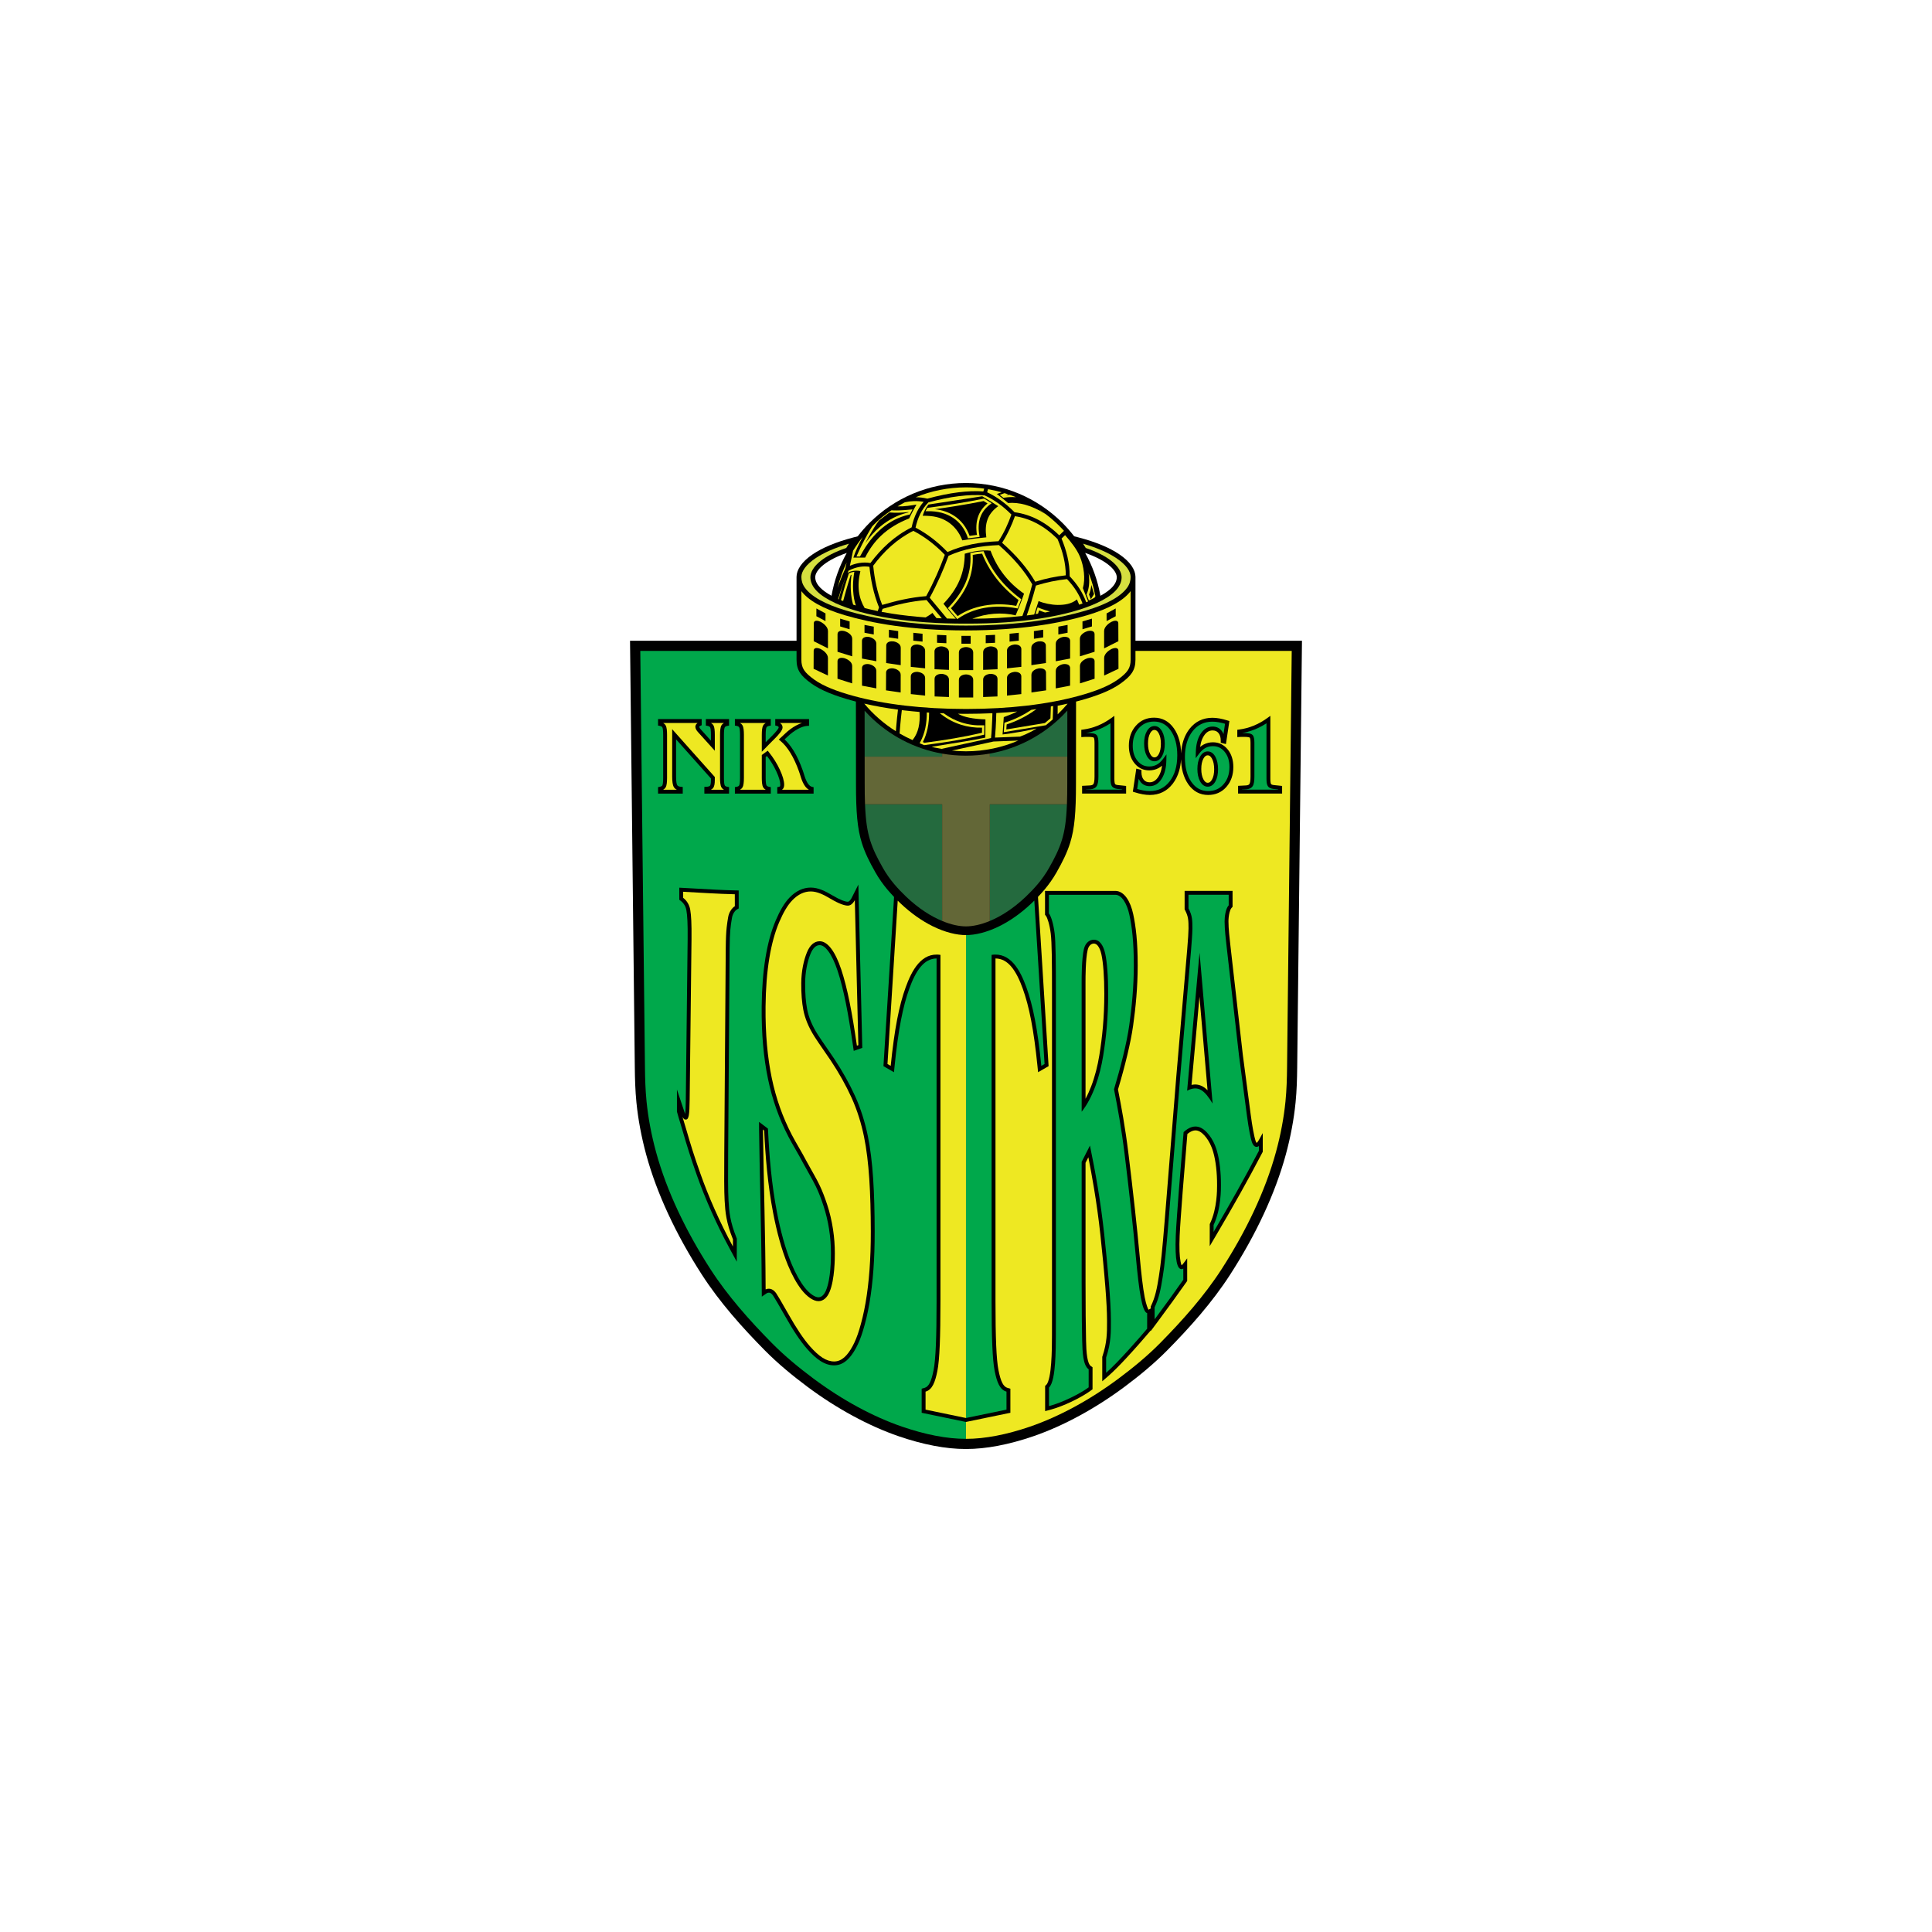 <?xml version="1.0" encoding="utf-8"?>
<!-- Generator: Adobe Illustrator 16.0.0, SVG Export Plug-In . SVG Version: 6.00 Build 0)  -->
<!DOCTYPE svg PUBLIC "-//W3C//DTD SVG 1.1//EN" "http://www.w3.org/Graphics/SVG/1.1/DTD/svg11.dtd">
<svg version="1.1" id="Layer_1" xmlns="http://www.w3.org/2000/svg" xmlns:xlink="http://www.w3.org/1999/xlink" x="0px" y="0px"
	 width="1700.791px" height="1700.791px" viewBox="0 0 1700.791 1700.791" enable-background="new 0 0 1700.791 1700.791"
	 xml:space="preserve">
<g>
	<path d="M1137.128,564.053H999.575l0.007-56.186c-0.015-6.063-4.363-13.274-14.429-20.037
		c-8.003-5.375-19.737-10.578-35.938-14.792l-3.6-0.936c-3.186-4.13-6.61-8.066-10.296-11.747
		c-21.75-21.721-51.791-35.158-84.959-35.158c-33.171,0-63.212,13.437-84.962,35.158c-3.693,3.688-7.125,7.632-10.315,11.771
		l-3.505,0.912c-16.203,4.214-27.938,9.417-35.938,14.792c-10.065,6.763-14.415,13.974-14.433,20.037l0.009,56.186H563.663h-9.035
		l0.102,9.04l4.103,366.483c0.057,5.029,0.15,10.146,0.353,15.103c0.215,5.225,0.547,10.52,1.075,15.798
		c0.759,7.572,1.852,15.156,3.278,22.761c1.462,7.79,3.227,15.477,5.292,23.069c4.761,17.485,11.365,35.026,19.367,52.284
		c8.486,18.306,18.534,36.241,29.608,53.414c7.967,12.353,16.901,24.044,26.313,35.146c9.307,10.98,19.119,21.426,28.936,31.386
		c5.934,6.02,12.151,11.687,18.464,17.019c6.424,5.425,12.825,10.437,19.065,15.094c13.028,9.72,26.497,18.33,40.048,25.686
		c13.783,7.481,27.468,13.564,40.688,18.1c10.504,3.605,20.873,6.419,30.927,8.337c9.745,1.859,19.166,2.832,28.098,2.82
		c8.936,0.014,18.393-0.964,28.177-2.826c10.071-1.916,20.456-4.729,30.953-8.331c13.22-4.535,26.906-10.618,40.689-18.1
		c13.549-7.355,27.018-15.967,40.047-25.686c6.239-4.657,12.643-9.669,19.066-15.094c6.312-5.332,12.529-10.999,18.463-17.019
		c9.816-9.96,19.629-20.405,28.935-31.386c9.411-11.103,18.344-22.794,26.313-35.146c11.075-17.173,21.123-35.108,29.609-53.414
		c7.999-17.258,14.604-34.799,19.364-52.284c2.066-7.593,3.83-15.279,5.291-23.069c1.43-7.604,2.524-15.188,3.281-22.761
		c0.528-5.278,0.859-10.573,1.074-15.798c0.202-4.957,0.296-10.073,0.354-15.103l4.1-366.483l0.103-9.04H1137.128z M975.487,496.946
		c5.287,4.115,7.641,8.077,7.638,11.237c-0.003,3.114-1.505,6.231-4.612,9.341c-2.353,2.354-5.614,4.68-9.799,6.971
		c-2.356-13.497-6.962-26.22-13.436-37.77C964.296,489.866,970.943,493.404,975.487,496.946z M725.303,496.946
		c4.53-3.53,11.147-7.055,20.117-10.188c-6.459,11.53-11.055,24.229-13.411,37.7c-4.15-2.28-7.391-4.592-9.73-6.934
		c-3.107-3.109-4.608-6.227-4.612-9.341C717.663,505.023,720.019,501.061,725.303,496.946z"/>
	<path fill="#00A84B" d="M850.334,1251.785l-0.688-0.142l-35.549-7.375l-2.724-0.566v-2.771v-15.848v-2.59l2.51-0.693
		c1.949-0.539,3.401-2.05,4.578-4.321c1.434-2.773,2.459-6.622,3.382-11.223c0.95-4.742,1.612-12.109,2.035-22.116
		c0.424-10.011,0.608-22.899,0.608-38.645V843.762c-5.616,0.026-10.046,2.771-13.607,6.854c-4.534,5.2-7.804,12.579-10.343,19.574
		c-2.853,7.862-5.285,16.865-7.414,27.93c-2.149,11.171-3.981,24.374-5.611,40.532l-0.528,5.244l-4.557-2.628l-2.85-1.642
		l-1.839-1.063l0.131-2.103l9.206-146.843c-2.029-2.113-4.029-4.313-5.966-6.63c-3.734-4.474-7.276-9.405-10.429-14.953
		c-2.679-4.716-4.963-8.986-6.955-13.223c-2.036-4.332-3.685-8.453-5.02-12.724c-1.93-6.171-3.242-12.84-4.065-21.411
		c-0.785-8.183-1.106-18.147-1.088-31.23l-0.075-71.842c-1.114-0.288-2.233-0.574-3.317-0.871
		c-7.477-2.045-14.311-4.269-20.316-6.73c-6.077-2.493-11.332-5.24-15.579-8.306c-4.679-3.379-7.888-6.242-9.969-9.424
		c-2.165-3.312-3.076-6.859-3.077-11.496l-0.002-7.754H563.663l4.103,366.483c0.108,9.628,0.369,19.866,1.394,30.095
		c1.457,14.543,4.229,29.311,8.325,44.358c9.592,35.233,26.814,70.585,47.854,103.21c15.472,23.992,34.795,45.517,54.092,65.097
		c11.385,11.554,24.092,21.933,36.513,31.2c25.714,19.186,52.74,33.728,78.282,42.489c20.073,6.888,39.231,10.727,56.117,10.703
		l0.001-14.874L850.334,1251.785z"/>
	<path fill="#EEE822" d="M999.575,573.022l-0.002,7.754c0,4.637-0.912,8.185-3.078,11.496c-2.081,3.182-5.288,6.045-9.969,9.424
		c-4.246,3.066-9.499,5.813-15.576,8.306c-6.007,2.462-12.842,4.685-20.318,6.73c-1.098,0.3-2.229,0.59-3.355,0.88l-0.075,71.832
		c0.018,13.083-0.305,23.047-1.089,31.23c-0.821,8.571-2.136,15.24-4.063,21.411c-1.339,4.271-2.984,8.393-5.021,12.724
		c-1.992,4.237-4.275,8.507-6.955,13.223c-3.154,5.547-6.693,10.479-10.429,14.953c-1.912,2.289-3.886,4.463-5.89,6.552
		l9.211,146.922l0.133,2.103l-1.84,1.063l-2.85,1.642l-4.558,2.628l-0.528-5.244c-1.628-16.158-3.463-29.361-5.61-40.532
		c-2.131-11.064-4.563-20.067-7.413-27.93c-2.541-6.995-5.81-14.374-10.347-19.574c-3.56-4.082-7.987-6.827-13.604-6.854v301.733
		c0,15.745,0.186,28.634,0.607,38.645c0.423,10.007,1.083,17.374,2.034,22.116c0.924,4.601,1.948,8.449,3.383,11.223
		c1.177,2.271,2.63,3.782,4.578,4.321l2.509,0.693v2.59v15.848v2.771l-2.734,0.566l-35.701,7.375l-0.68,0.141l-0.001,14.874
		c16.882,0.023,36.149-3.815,56.222-10.703c25.542-8.762,52.568-23.304,78.283-42.489c12.422-9.268,25.126-19.646,36.515-31.2
		c19.294-19.58,38.618-41.104,54.092-65.097c21.037-32.625,38.26-67.977,47.853-103.21c4.097-15.048,6.866-29.815,8.325-44.358
		c1.024-10.229,1.285-20.467,1.394-30.095l4.103-366.483H999.575z"/>
	<path fill="#D5DF40" d="M788.219,546.661c17.447,2.446,38.065,4.054,62.177,4.069c24.112-0.015,44.73-1.623,62.179-4.069
		c17.401-2.438,31.625-5.712,43.005-9.064c9.711-2.861,17.445-6.033,23.433-9.377c6.347-3.542,10.687-7.25,13.305-10.953
		c1.121-1.586,1.875-3.164,2.345-4.722c0.476-1.577,0.672-3.139,0.666-4.678c-0.012-4.732-3.794-10.62-12.542-16.499
		c-6.758-4.538-16.372-8.968-29.359-12.753l2.397,3.784c9.944,3.382,17.255,7.274,22.284,11.193
		c6.418,4.998,9.276,10.189,9.273,14.59c-0.006,4.279-1.908,8.403-5.849,12.344c-3.618,3.62-8.994,7.115-16.245,10.46
		c-11.882,5.481-28.559,10.221-49.282,13.459c-18.723,2.924-40.778,4.628-65.606,4.542c-24.83,0.085-46.886-1.618-65.609-4.542
		c-20.726-3.238-37.401-7.978-49.281-13.459c-7.252-3.345-12.63-6.84-16.248-10.46c-3.939-3.941-5.843-8.065-5.847-12.344
		c-0.005-4.401,2.854-9.593,9.271-14.59c5.032-3.919,12.341-7.812,22.285-11.193l2.397-3.784
		c-12.987,3.786-22.602,8.215-29.357,12.753c-8.752,5.879-12.531,11.767-12.545,16.499c-0.004,1.539,0.19,3.101,0.666,4.678
		c0.471,1.558,1.226,3.136,2.347,4.722c2.617,3.703,6.958,7.411,13.304,10.953c5.986,3.344,13.722,6.516,23.432,9.377
		C756.594,540.949,770.816,544.223,788.219,546.661z"/>
	<path fill="#EEE822" d="M705.466,520.371l0.008,60.405c0,3.756,0.709,6.585,2.394,9.16c1.768,2.703,4.64,5.239,8.885,8.306
		c3.963,2.861,8.928,5.451,14.71,7.822c5.853,2.399,12.519,4.569,19.817,6.564c13.063,3.573,28.237,6.547,45.719,8.578
		c15.907,1.849,33.672,2.913,53.424,2.933c19.746-0.021,37.497-1.084,53.39-2.932c17.473-2.032,32.635-5.006,45.702-8.579
		c7.298-1.996,13.962-4.164,19.816-6.564c5.784-2.371,10.746-4.961,14.711-7.822c4.243-3.066,7.116-5.603,8.886-8.306
		c1.685-2.575,2.392-5.404,2.392-9.16l0.009-60.405c-2.999,3.979-7.665,7.896-14.247,11.569c-6.256,3.494-14.282,6.792-24.298,9.743
		c-11.559,3.407-25.99,6.727-43.627,9.2c-17.589,2.465-38.395,4.087-62.76,4.102c-24.363-0.015-45.17-1.637-62.761-4.102
		c-17.634-2.473-32.064-5.794-43.625-9.2c-10.016-2.951-18.041-6.249-24.299-9.743C713.129,528.267,708.464,524.351,705.466,520.371
		z"/>
	<path d="M747.812,557.861c-0.677-0.561-1.422-1.033-2.131-1.397c-0.707-0.364-1.383-0.637-1.92-0.799
		c-0.541-0.163-1.216-0.305-1.924-0.361c-0.706-0.058-1.446-0.042-2.12,0.113c-1.341,0.305-2.414,1.155-2.416,3.006
		c-0.002,2.563-0.006,5.122-0.007,7.68c-0.003,2.563-0.006,5.115-0.007,7.672c1.07,0.335,2.141,0.669,3.214,1
		c1.074,0.33,2.151,0.663,3.227,0.998c1.077,0.333,2.152,0.669,3.231,1.002c1.08,0.332,2.163,0.672,3.249,1.005
		c0.005-2.571,0.011-5.135,0.017-7.712c0.005-2.571,0.01-5.137,0.017-7.719C750.247,560.49,749.162,558.976,747.812,557.861z"/>
	<path d="M875.778,594.036c-1.32-0.659-2.905-0.854-3.964-0.809c-1.054,0.045-2.639,0.377-3.956,1.146
		c-1.317,0.769-2.377,1.994-2.377,3.849c0,2.575,0,5.146,0,7.706c0,2.561,0,5.119,0,7.668c2.102-0.082,4.202-0.167,6.307-0.25
		c2.101-0.083,4.205-0.167,6.309-0.25c0.009-2.553,0.015-5.12,0.023-7.68c0.009-2.569,0.018-5.146,0.023-7.728
		C878.149,595.83,877.096,594.692,875.778,594.036z"/>
	<path d="M850.436,593.722c-2.102,0-6.307,1.008-6.307,4.742v15.531h12.612v-15.531C856.742,594.73,852.54,593.722,850.436,593.722z
		"/>
	<path d="M850.436,569.64c-2.102,0-6.307,1.006-6.307,4.742v15.53h12.612v-15.53C856.742,570.647,852.54,569.64,850.436,569.64z"/>
	<path d="M790.56,566.179c-0.658-0.446-1.387-0.792-2.082-1.048c-0.695-0.258-1.36-0.419-1.892-0.499
		c-0.532-0.078-1.198-0.106-1.893-0.064c-0.698,0.041-1.431,0.177-2.097,0.428c-1.331,0.503-2.4,1.508-2.409,3.344
		c-0.014,2.544-0.029,5.1-0.044,7.655c-0.015,2.545-0.03,5.112-0.045,7.68c1.069,0.155,2.14,0.318,3.209,0.474
		c1.064,0.156,2.135,0.308,3.201,0.464c1.069,0.158,2.14,0.32,3.209,0.474c1.065,0.152,2.133,0.315,3.202,0.468
		c0.004-2.558,0.01-5.119,0.014-7.675c0.005-2.545,0.01-5.093,0.015-7.638C792.952,568.406,791.887,567.08,790.56,566.179z"/>
	<path d="M978.163,544.628c1.338-0.716,2.686-1.435,4.035-2.155c-0.009-2.276-0.018-4.552-0.023-6.833
		c-1.347,0.732-2.691,1.462-4.026,2.189c-1.332,0.723-2.661,1.447-3.985,2.166c0,2.258,0.006,4.512,0.009,6.766
		C975.499,546.051,976.828,545.34,978.163,544.628z"/>
	<path d="M812.032,568.789c-0.658-0.427-1.389-0.747-2.081-0.972c-0.691-0.221-1.352-0.362-1.879-0.418
		c-0.529-0.056-1.189-0.054-1.882,0.029c-0.692,0.085-1.419,0.255-2.077,0.546c-1.313,0.581-2.365,1.657-2.364,3.535
		c0.003,2.594,0.006,5.182,0.009,7.766c0.003,2.59,0.007,5.172,0.009,7.756c1.052,0.114,2.104,0.223,3.154,0.333
		c1.054,0.108,2.11,0.216,3.164,0.327c1.052,0.111,2.106,0.229,3.159,0.336c1.056,0.107,2.112,0.214,3.169,0.326
		c0-2.585,0-5.168,0-7.764c0-2.583,0-5.173,0-7.773C814.413,570.952,813.353,569.648,812.032,568.789z"/>
	<path d="M833.003,570.232c-1.329-0.787-2.92-1.123-3.981-1.172c-1.064-0.05-2.66,0.139-3.987,0.802
		c-1.326,0.662-2.386,1.806-2.381,3.688c0.009,2.613,0.017,5.217,0.025,7.814c0.008,2.597,0.016,5.189,0.023,7.782
		c2.117,0.093,4.234,0.185,6.349,0.276c2.114,0.092,4.228,0.185,6.341,0.276c0-2.587,0-5.173,0-7.765c0-2.593,0-5.189,0-7.798
		C835.391,572.258,834.326,571.016,833.003,570.232z"/>
	<path d="M812.038,592.89c-0.658-0.426-1.384-0.749-2.075-0.973c-0.69-0.223-1.349-0.362-1.875-0.422
		c-0.529-0.053-1.188-0.06-1.879,0.022c-0.69,0.082-1.414,0.252-2.069,0.539c-1.314,0.575-2.364,1.651-2.361,3.511
		c0.003,2.588,0.007,5.162,0.01,7.733c0.003,2.572,0.007,5.146,0.009,7.712c1.049,0.116,2.099,0.225,3.146,0.335
		c1.051,0.11,2.105,0.226,3.155,0.336c1.05,0.11,2.102,0.228,3.152,0.337c1.053,0.111,2.108,0.223,3.162,0.327
		c0-2.561,0-5.134,0-7.712c0-2.578,0-5.15,0-7.74C814.413,595.035,813.356,593.744,812.038,592.89z"/>
	<path d="M833.016,594.373c-1.32-0.769-2.902-1.1-3.957-1.146c-1.059-0.045-2.646,0.149-3.964,0.809
		c-1.317,0.656-2.372,1.794-2.367,3.652c0.009,2.583,0.017,5.159,0.024,7.728c0.008,2.56,0.017,5.126,0.023,7.68
		c2.104,0.083,4.21,0.167,6.312,0.25c2.102,0.083,4.204,0.167,6.304,0.25c0-2.549,0-5.107,0-7.668c0-2.56,0-5.131,0-7.706
		C835.391,596.367,834.334,595.142,833.016,594.373z"/>
	<path d="M875.84,569.862c-1.326-0.663-2.922-0.853-3.987-0.802c-1.06,0.05-2.653,0.386-3.979,1.172
		c-1.326,0.785-2.392,2.026-2.392,3.903c0,2.609,0,5.206,0,7.798c0,2.591,0,5.178,0,7.765c2.113-0.091,4.229-0.184,6.342-0.276
		c2.112-0.091,4.231-0.183,6.347-0.276c0.009-2.593,0.018-5.185,0.026-7.782c0.006-2.597,0.015-5.201,0.023-7.814
		C878.225,571.668,877.167,570.524,875.84,569.862z"/>
	<path d="M963.596,582.21c-0.003-1.834-1.074-2.678-2.412-2.964c-0.669-0.143-1.409-0.15-2.113-0.086
		c-0.707,0.063-1.382,0.211-1.919,0.378c-0.54,0.167-1.212,0.446-1.919,0.816c-0.708,0.371-1.45,0.842-2.122,1.405
		c-1.347,1.131-2.43,2.65-2.427,4.498c0.006,2.57,0.012,5.129,0.018,7.688c0.006,2.555,0.012,5.113,0.018,7.65
		c1.083-0.336,2.163-0.684,3.24-1.024c1.076-0.341,2.15-0.686,3.225-1.03c1.074-0.343,2.146-0.688,3.219-1.025
		c1.071-0.338,2.137-0.686,3.205-1.027c0-2.534-0.006-5.081-0.006-7.627C963.599,587.321,963.596,584.769,963.596,582.21z"/>
	<path d="M984.543,564.467c-0.012-2.592-0.021-5.185-0.032-7.772c-0.009-2.581-0.018-5.167-0.026-7.749
		c-0.006-1.859-1.065-2.487-2.386-2.501c-1.314-0.013-2.885,0.559-3.93,1.112c-1.039,0.556-2.591,1.633-3.879,3.018
		c-1.283,1.38-2.313,3.09-2.31,4.919c0.003,2.542,0.006,5.088,0.009,7.636c0.003,2.545,0.006,5.099,0.006,7.65
		c2.065-1.038,4.141-2.081,6.224-3.128C980.314,566.597,982.421,565.538,984.543,564.467z"/>
	<path d="M984.604,580.904c-0.009-2.613-0.021-5.222-0.029-7.829c-0.006-1.881-1.074-2.55-2.4-2.61
		c-1.32-0.059-2.899,0.468-3.95,0.989c-1.045,0.521-2.605,1.557-3.899,2.908c-1.288,1.349-2.321,3.038-2.318,4.889
		c0,2.568,0.003,5.141,0.006,7.71c0.003,2.578,0.006,5.157,0.009,7.731c2.071-0.976,4.158-1.958,6.253-2.942
		c2.11-0.992,4.229-1.99,6.359-2.992C984.625,586.139,984.613,583.525,984.604,580.904z"/>
	<path d="M957.146,575.772c1.074-0.334,2.15-0.667,3.225-0.998s2.146-0.665,3.217-1c-0.003-2.557-0.006-5.109-0.009-7.672
		c0-2.558-0.006-5.116-0.006-7.68c-0.003-1.852-1.077-2.701-2.418-3.006c-0.673-0.154-1.412-0.17-2.119-0.113
		c-0.707,0.056-1.382,0.198-1.925,0.361c-0.534,0.163-1.212,0.436-1.919,0.799c-0.708,0.364-1.453,0.836-2.131,1.397
		c-1.35,1.115-2.436,2.629-2.43,4.487c0.006,2.583,0.012,5.148,0.018,7.719c0.006,2.577,0.012,5.141,0.015,7.712
		c1.086-0.333,2.169-0.673,3.251-1.005C954.995,576.441,956.069,576.105,957.146,575.772z"/>
	<path d="M914.364,584.614c1.065-0.157,2.137-0.31,3.201-0.465c1.068-0.155,2.14-0.317,3.208-0.474
		c-0.012-2.568-0.029-5.134-0.044-7.68c-0.015-2.555-0.029-5.11-0.044-7.655c-0.009-1.835-1.077-2.84-2.409-3.344
		c-0.666-0.251-1.397-0.387-2.096-0.428c-0.695-0.042-1.361-0.013-1.893,0.066c-0.531,0.076-1.197,0.239-1.893,0.497
		c-0.695,0.255-1.424,0.602-2.081,1.048c-1.326,0.901-2.395,2.228-2.389,4.062c0.003,2.545,0.009,5.091,0.015,7.638
		c0.003,2.556,0.009,5.12,0.012,7.675c1.071-0.152,2.137-0.315,3.202-0.468C912.224,584.932,913.296,584.77,914.364,584.614z"/>
	<path d="M896.76,567.975c-0.658-0.291-1.386-0.461-2.075-0.546c-0.692-0.083-1.355-0.085-1.884-0.029s-1.186,0.197-1.878,0.418
		c-0.692,0.225-1.424,0.544-2.081,0.972c-1.323,0.858-2.383,2.163-2.383,4.027c0,2.6,0,5.19,0,7.773c0,2.596,0,5.178,0,7.764
		c1.057-0.112,2.116-0.219,3.17-0.326c1.053-0.107,2.106-0.225,3.16-0.336s2.109-0.219,3.163-0.327
		c1.051-0.11,2.102-0.219,3.154-0.333c0.003-2.584,0.003-5.166,0.009-7.756c0.003-2.584,0.006-5.172,0.009-7.766
		C899.125,569.632,898.075,568.556,896.76,567.975z"/>
	<path d="M920.823,592.18c-0.009-1.857-1.086-2.885-2.427-3.394c-0.672-0.255-1.409-0.397-2.113-0.444
		c-0.701-0.047-1.373-0.018-1.904,0.057c-0.537,0.074-1.206,0.247-1.907,0.5c-0.698,0.254-1.433,0.612-2.102,1.065
		c-1.332,0.902-2.403,2.25-2.4,4.101c0.003,2.583,0.009,5.173,0.012,7.759c0.006,2.588,0.012,5.188,0.015,7.778
		c1.077-0.153,2.154-0.311,3.226-0.464c1.08-0.154,2.156-0.311,3.233-0.469c1.074-0.159,2.148-0.314,3.226-0.468
		c1.076-0.154,2.156-0.321,3.23-0.478c-0.015-2.585-0.029-5.188-0.044-7.784S920.838,594.764,920.823,592.18z"/>
	<path d="M939.704,560.988c-1.318-0.468-2.899-0.435-3.956-0.236c-1.054,0.197-2.635,0.754-3.953,1.713
		c-1.317,0.96-2.377,2.336-2.377,4.198c-0.003,2.582-0.003,5.154-0.003,7.731c0,2.572,0,5.144,0,7.716
		c2.107-0.396,4.217-0.792,6.321-1.188c2.106-0.396,4.211-0.792,6.313-1.187c0.003-2.571,0.009-5.142,0.009-7.712
		c0.003-2.577,0.009-5.147,0.012-7.728C942.069,562.438,941.018,561.456,939.704,560.988z"/>
	<path d="M939.68,584.935c-1.313-0.462-2.894-0.426-3.95-0.228c-1.048,0.198-2.63,0.754-3.944,1.712
		c-1.317,0.959-2.374,2.339-2.374,4.189c0,2.572,0,5.144,0,7.706c0,2.561-0.003,5.128-0.003,7.684
		c2.104-0.399,4.211-0.797,6.313-1.194c2.101-0.398,4.202-0.795,6.3-1.193c0.003-2.555,0.006-5.121,0.009-7.68
		c0.003-2.561,0.006-5.131,0.009-7.702C942.043,586.382,940.995,585.4,939.68,584.935z"/>
	<path d="M896.736,592.055c-0.657-0.286-1.382-0.457-2.071-0.539c-0.692-0.082-1.35-0.075-1.878-0.022
		c-0.525,0.06-1.186,0.2-1.875,0.422c-0.692,0.225-1.418,0.547-2.078,0.973c-1.317,0.854-2.374,2.145-2.374,4.005
		c0,2.59,0,5.162,0,7.74c0,2.578,0,5.151,0,7.712c1.054-0.104,2.11-0.216,3.164-0.327c1.05-0.11,2.101-0.228,3.151-0.337
		c1.051-0.11,2.104-0.226,3.154-0.336c1.048-0.11,2.099-0.219,3.148-0.335c0-2.566,0.003-5.14,0.006-7.712
		c0.003-2.572,0.009-5.146,0.012-7.733C899.098,593.706,898.049,592.631,896.736,592.055z"/>
	<rect x="846.382" y="559.767" width="8.11" height="6.899"/>
	<path d="M829.014,566.057c1.366,0.064,2.733,0.129,4.1,0.193c-0.001-2.327-0.002-4.655-0.003-6.993
		c-1.369-0.067-2.739-0.132-4.107-0.198s-2.741-0.132-4.111-0.2c0.006,2.342,0.012,4.672,0.018,7.003
		C826.278,565.928,827.647,565.992,829.014,566.057z"/>
	<path d="M806.031,564.213c0.68,0.066,1.359,0.14,2.038,0.21c0.678,0.067,1.357,0.144,2.035,0.21c0.679,0.067,1.36,0.139,2.04,0.206
		c-0.001-2.302-0.001-4.621-0.001-6.939c-0.681-0.069-1.362-0.138-2.042-0.207c-0.677-0.069-1.357-0.144-2.036-0.213
		c-0.68-0.067-1.362-0.137-2.041-0.204c-0.678-0.069-1.358-0.136-2.034-0.217c0.004,2.329,0.006,4.64,0.008,6.939
		C804.675,564.075,805.353,564.147,806.031,564.213z"/>
	<path d="M875.964,565.864c0.006-2.332,0.012-4.662,0.021-7.003c-1.374,0.068-2.744,0.134-4.114,0.2
		c-1.368,0.066-2.738,0.131-4.108,0.198c0,2.337-0.003,4.666-0.003,6.993c1.367-0.064,2.734-0.129,4.1-0.193
		C873.225,565.992,874.595,565.928,875.964,565.864z"/>
	<path d="M892.804,564.423c0.678-0.07,1.358-0.144,2.036-0.21c0.681-0.066,1.359-0.138,2.037-0.215c0-2.299,0.003-4.61,0.006-6.939
		c-0.675,0.081-1.356,0.148-2.034,0.217c-0.681,0.067-1.361,0.137-2.039,0.204c-0.681,0.069-1.361,0.144-2.04,0.213
		c-0.678,0.069-1.358,0.138-2.039,0.207c0,2.318,0,4.637,0,6.939c0.678-0.066,1.358-0.138,2.036-0.206
		C891.446,564.567,892.127,564.49,892.804,564.423z"/>
	<path d="M955.03,553.335c0.689-0.208,1.386-0.418,2.078-0.626c0.695-0.208,1.388-0.417,2.083-0.624
		c0.689-0.208,1.383-0.416,2.072-0.624c-0.003-2.279-0.003-4.563-0.006-6.871c-0.692,0.215-1.386,0.425-2.075,0.629
		c-0.695,0.204-1.391,0.414-2.083,0.619c-0.695,0.204-1.389,0.415-2.084,0.621c-0.695,0.205-1.394,0.411-2.092,0.618
		c0.006,2.311,0.012,4.598,0.015,6.886C953.636,553.754,954.335,553.543,955.03,553.335z"/>
	<path d="M786.595,561.726c0.683,0.1,1.364,0.207,2.048,0.305c0.681,0.098,1.362,0.201,2.044,0.299
		c0.005-2.24,0.012-4.484,0.017-6.74c-0.679-0.1-1.359-0.206-2.039-0.306c-0.68-0.1-1.36-0.202-2.042-0.307
		c-0.68-0.101-1.361-0.201-2.041-0.301c-0.681-0.1-1.364-0.201-2.044-0.313c-0.013,2.264-0.024,4.505-0.035,6.747
		c0.682,0.105,1.366,0.21,2.05,0.308C785.233,561.517,785.916,561.625,786.595,561.726z"/>
	<path d="M939.821,557.032c0-2.294,0.003-4.586,0.006-6.893c-1.358,0.252-2.712,0.505-4.07,0.759
		c-1.355,0.252-2.715,0.504-4.073,0.757c0,2.308,0,4.6-0.003,6.896c1.358-0.253,2.718-0.506,4.073-0.758
		C937.109,557.538,938.466,557.284,939.821,557.032z"/>
	<path d="M912.23,562.031c0.682-0.098,1.365-0.206,2.049-0.305c0.678-0.101,1.361-0.208,2.042-0.307
		c0.684-0.098,1.368-0.203,2.049-0.307c-0.012-2.243-0.021-4.484-0.035-6.748c-0.681,0.112-1.362,0.213-2.043,0.313
		c-0.681,0.1-1.361,0.2-2.039,0.302c-0.684,0.103-1.364,0.206-2.046,0.305c-0.678,0.1-1.358,0.206-2.039,0.306
		c0.009,2.256,0.015,4.5,0.018,6.74C910.866,562.232,911.55,562.129,912.23,562.031z"/>
	<path d="M743.764,552.708c0.693,0.208,1.387,0.418,2.08,0.626c0.695,0.208,1.394,0.419,2.091,0.628
		c0.003-2.288,0.009-4.575,0.015-6.886c-0.698-0.207-1.396-0.413-2.092-0.618c-0.694-0.206-1.389-0.417-2.082-0.621
		c-0.694-0.206-1.392-0.416-2.084-0.619c-0.69-0.204-1.384-0.414-2.075-0.629c-0.003,2.308-0.006,4.592-0.008,6.871
		c0.689,0.208,1.384,0.415,2.074,0.624C742.376,552.291,743.07,552.5,743.764,552.708z"/>
	<path d="M765.122,557.792c1.354,0.252,2.713,0.505,4.069,0.758c0-2.296-0.002-4.588-0.003-6.896
		c-1.356-0.252-2.716-0.505-4.072-0.757c-1.355-0.254-2.712-0.506-4.068-0.759c0.002,2.307,0.005,4.599,0.008,6.893
		C762.411,557.284,763.765,557.538,765.122,557.792z"/>
	<path d="M747.762,581.76c-0.672-0.563-1.414-1.034-2.122-1.405c-0.707-0.37-1.38-0.649-1.918-0.816
		c-0.538-0.167-1.213-0.315-1.919-0.378c-0.704-0.063-1.444-0.056-2.114,0.086c-1.339,0.286-2.409,1.13-2.41,2.964
		c-0.002,2.559-0.005,5.11-0.007,7.651c-0.003,2.546-0.006,5.093-0.006,7.627c1.066,0.342,2.134,0.689,3.204,1.027
		c1.072,0.337,2.146,0.682,3.22,1.025c1.073,0.345,2.148,0.689,3.225,1.03c1.076,0.34,2.158,0.688,3.239,1.024
		c0.006-2.537,0.012-5.096,0.018-7.65c0.006-2.559,0.013-5.118,0.017-7.688C750.192,584.409,749.109,582.891,747.762,581.76z"/>
	<path d="M771.462,590.609c-0.001-1.85-1.059-3.229-2.374-4.189c-1.314-0.958-2.896-1.514-3.946-1.712
		c-1.055-0.198-2.635-0.235-3.947,0.228c-1.314,0.465-2.362,1.447-2.359,3.295c0.003,2.571,0.004,5.141,0.007,7.702
		c0.003,2.559,0.007,5.125,0.01,7.68c2.098,0.397,4.2,0.795,6.301,1.193c2.103,0.397,4.207,0.795,6.313,1.194
		c-0.001-2.556-0.001-5.124-0.002-7.684C771.463,595.753,771.462,593.181,771.462,590.609z"/>
	<path d="M722.706,547.557c-1.044-0.553-2.615-1.125-3.929-1.112c-1.32,0.015-2.38,0.643-2.388,2.501
		c-0.009,2.581-0.019,5.167-0.028,7.749c-0.009,2.587-0.02,5.18-0.029,7.772c2.119,1.071,4.227,2.13,6.324,3.186
		c2.085,1.047,4.158,2.091,6.222,3.128c0.003-2.552,0.005-5.105,0.008-7.65c0.002-2.547,0.005-5.094,0.008-7.636
		c0.002-1.83-1.025-3.539-2.309-4.919C725.297,549.19,723.744,548.113,722.706,547.557z"/>
	<path d="M771.459,582.111c0-2.572,0-5.145-0.001-7.716c0-2.577-0.002-5.149-0.002-7.731c0-1.862-1.06-3.238-2.377-4.198
		c-1.318-0.959-2.9-1.517-3.954-1.713c-1.056-0.198-2.637-0.232-3.954,0.236c-1.314,0.468-2.366,1.45-2.364,3.309
		c0.002,2.581,0.007,5.151,0.009,7.728c0.003,2.57,0.006,5.141,0.009,7.712c2.103,0.395,4.208,0.791,6.313,1.187
		C767.243,581.318,769.35,581.714,771.459,582.111z"/>
	<path d="M790.502,589.965c-0.667-0.454-1.4-0.812-2.101-1.065c-0.702-0.253-1.369-0.425-1.905-0.5
		c-0.534-0.075-1.203-0.104-1.905-0.057c-0.704,0.047-1.439,0.189-2.114,0.444c-1.34,0.509-2.416,1.536-2.427,3.394
		c-0.014,2.584-0.029,5.163-0.044,7.759c-0.014,2.596-0.029,5.199-0.044,7.784c1.077,0.157,2.156,0.324,3.233,0.478
		c1.074,0.154,2.149,0.31,3.224,0.468c1.076,0.158,2.155,0.315,3.232,0.469c1.073,0.153,2.148,0.311,3.226,0.464
		c0.004-2.59,0.009-5.19,0.014-7.778c0.005-2.585,0.011-5.175,0.014-7.759C792.908,592.215,791.834,590.867,790.502,589.965z"/>
	<path d="M726.702,546.76c0.003-2.254,0.006-4.507,0.011-6.766c-1.325-0.719-2.655-1.442-3.986-2.166
		c-1.337-0.727-2.681-1.457-4.027-2.189c-0.007,2.281-0.015,4.557-0.021,6.833c1.348,0.72,2.693,1.439,4.032,2.155
		C724.045,545.34,725.375,546.051,726.702,546.76z"/>
	<path d="M722.648,571.454c-1.05-0.521-2.629-1.048-3.95-0.989c-1.327,0.061-2.392,0.729-2.399,2.61
		c-0.009,2.607-0.02,5.216-0.028,7.829c-0.01,2.621-0.021,5.235-0.031,7.854c2.132,1.002,4.251,2,6.359,2.992
		c2.095,0.984,4.181,1.966,6.255,2.942c0.003-2.574,0.005-5.153,0.008-7.731c0.002-2.569,0.005-5.143,0.009-7.71
		c0.001-1.852-1.031-3.541-2.321-4.889C725.254,573.01,723.691,571.975,722.648,571.454z"/>
	<path fill="#EEE822" d="M924.952,508.59c4.61-0.961,9.059-1.651,13.311-2.111c-0.041-5.307-0.704-10.448-1.866-15.525
		c-1.256-5.473-3.096-10.88-5.37-16.345c-6.077-6.085-12.357-10.742-18.813-14.092c-6.083-3.156-12.336-5.156-18.745-6.099
		c-1.388,3.907-2.981,7.839-4.845,11.757c-1.866,3.928-3.997,7.828-6.447,11.65c6.345,5.574,11.955,11.258,16.803,16.964
		c4.909,5.783,9.044,11.591,12.363,17.33C916.031,510.667,920.576,509.502,924.952,508.59z"/>
	<path fill="#EEE822" d="M788.654,643.72c0.12-1.57,0.248-3.15,0.386-4.739c0.394-4.548,0.872-9.282,1.472-14.282
		c-10.763-1.426-20.639-3.218-29.674-5.288C768.741,628.911,778.133,637.134,788.654,643.72z"/>
	<path fill="#EEE822" d="M841.474,544.682c-3.889-4.355-7.539-8.75-10.935-13.189c12.949-13.562,18.679-27.13,18.746-44.028
		c7.146-2.139,15.938-3.549,22.722-2.646c5.898,15.867,15.847,28.371,29.485,37.814c-2.18,6.397-4.668,12.753-7.383,19.083
		c-12.189-2.838-25.671-1.909-38.172,2.999c15.977-0.12,30.737-0.985,44.1-2.45c1.67-4.488,3.184-8.96,4.563-13.396
		c1.534-4.924,2.896-9.751,4.117-14.47c-3.275-5.754-7.404-11.593-12.346-17.409c-4.895-5.763-10.588-11.506-17.038-17.127
		c-8.211,0.351-15.799,1.143-23.091,2.634c-7.231,1.478-14.188,3.652-21.195,6.777c-2.204,6.06-4.653,12.177-7.415,18.368
		c-2.732,6.126-5.769,12.321-9.173,18.598l15.211,18.271C836.235,544.59,838.841,544.644,841.474,544.682z"/>
	<path fill="#EEE822" d="M873.126,640.664c0.237-4.19,0.432-8.858,0.52-12.792c-7.407,0.333-15.148,0.514-23.224,0.521
		c-2.418-0.002-4.801-0.021-7.158-0.054c5.263,3.039,13.496,4.613,24.257,4.947l-0.1,16.063
		c-12.336,2.517-22.717,4.094-31.028,5.435l-16.269,2.629c0.85,0.228,1.698,0.463,2.556,0.673l6.161,1.172l43.587-9.506
		C872.665,647.742,872.915,644.412,873.126,640.664z"/>
	<path fill="#EEE822" d="M815.358,524.805c3.422-6.296,6.453-12.473,9.166-18.55c2.69-6.032,5.073-11.971,7.215-17.837
		c-4.224-4.434-8.666-8.416-13.278-11.93c-4.667-3.558-9.498-6.62-14.437-9.169c-7.321,3.676-13.766,8.164-19.556,13.301
		c-5.837,5.181-11.017,11.032-15.76,17.384c0.584,5.761,1.438,11.612,2.745,17.503c1.25,5.63,2.919,11.315,5.17,17.017
		c6.121-1.821,12.31-3.457,18.649-4.783C801.823,526.371,808.494,525.344,815.358,524.805z"/>
	<path fill="#EEE822" d="M809.475,626.733c-4.45-0.374-8.775-0.803-12.961-1.289c-0.878-0.103-1.749-0.207-2.614-0.314
		c-0.594,4.946-1.066,9.634-1.457,14.144c-0.19,2.2-0.359,4.336-0.515,6.422c3.679,2.138,7.488,4.074,11.408,5.807l0.376-0.508
		C808.425,644.99,810.194,636.898,809.475,626.733z"/>
	<path fill="#EEE822" d="M766.222,495.641c4.804-6.396,10.06-12.306,15.991-17.57c6.007-5.332,12.702-9.993,20.318-13.811
		c0.978-4.621,2.476-9.258,4.657-13.604c1.591-3.167,3.54-6.169,5.91-8.888c-2.924-0.503-5.815-0.7-8.638-0.611
		c-2.701,0.087-5.346,0.436-7.9,1.033c-2.177,1.136-4.309,2.346-6.402,3.613c6.243,0.179,11.571-0.811,16.642-1.613
		c-2.232,3.737-4.397,7.99-6.43,12.196c-9.771,3.806-18.108,8.915-24.821,15.275c-5.785,5.481-10.334,11.892-13.935,19.196h-10.36
		c1.83-5.587,4.643-11.462,8.176-18.083c-3.059,3.822-5.89,7.833-8.453,12.028c-0.454,2.201-0.89,4.292-1.304,6.255
		c-0.498,2.362-0.997,4.692-1.503,7.004c2.702-1.132,5.423-1.945,8.146-2.402C759.634,495.104,762.948,495.077,766.222,495.641z"/>
	<path fill="#EEE822" d="M844.174,436.785c-8.352,1.033-17.335,2.865-26.857,5.458c-2.94,2.932-5.267,6.315-7.083,9.933
		c-1.959,3.905-3.336,8.1-4.26,12.313c4.982,2.6,9.851,5.702,14.557,9.288c4.688,3.571,9.228,7.642,13.568,12.187
		c7.076-3.12,14.129-5.306,21.464-6.805c7.425-1.517,15.125-2.327,23.433-2.691c2.497-3.85,4.66-7.784,6.544-11.749
		c1.846-3.887,3.433-7.819,4.815-11.745c-3.729-3.761-7.495-6.981-11.266-9.703c-4.094-2.953-8.196-5.323-12.278-7.158
		C859.968,435.532,852.39,435.767,844.174,436.785z M878.789,445.594c-4.542,3.208-7.697,7.118-9.375,11.531
		c-1.808,4.742-1.94,10.074-1.136,15.917c-7.233,0.633-14.291,1.494-21.122,2.66c-2.657-7.148-7.397-12.992-13.243-16.602
		c-5.803-3.583-11.967-5.139-21.644-5.063c1.007-3.347,2.543-6.647,5.018-9.86l47.429-7.298
		C869.475,439.698,874.165,442.609,878.789,445.594z"/>
	<path fill="#EEE822" d="M838.024,660.75c4.053,0.426,8.169,0.646,12.336,0.646c16.365,0,31.944-3.377,46.071-9.471l-21.854,0.853
		L838.024,660.75z"/>
	<path fill="#EEE822" d="M843.76,433.394c7.891-0.977,15.221-1.25,21.92-0.793l0.734-2.461c-5.25-0.723-10.608-1.097-16.055-1.097
		c-15.653,0-30.585,3.088-44.218,8.689c3.363,0.026,6.803,0.427,10.266,1.232C826.141,436.311,835.291,434.442,843.76,433.394z"/>
	<path fill="#EEE822" d="M757.406,502.804c-3.189,13.306-1.408,23.857,3.811,32.507c3.637,0.938,7.454,1.828,11.496,2.651l1.1-3.298
		c-2.5-6.169-4.329-12.326-5.682-18.424c-1.297-5.839-2.154-11.612-2.748-17.28c-2.807-0.452-5.651-0.414-8.506,0.063
		c-3.269,0.547-6.557,1.671-9.817,3.297c-0.331,0.715-0.646,1.433-0.963,2.149C749.306,501.959,755.663,502.161,757.406,502.804z"/>
	<path fill="#EEE822" d="M744.145,500.514c0.366-1.646,0.747-3.39,1.142-5.221c-3.374,7.065-6.054,14.526-7.952,22.291
		c0.338-0.992,0.684-1.985,1.039-2.979C740.063,509.889,741.968,505.19,744.145,500.514z"/>
	<path fill="#EEE822" d="M741.577,515.754c-1.378,3.846-2.615,7.719-3.742,11.61c0.172,0.078,0.361,0.152,0.535,0.23
		c1.499-6.332,3.726-13.247,6.434-20.13C743.648,510.222,742.57,512.985,741.577,515.754z"/>
	<path fill="#EEE822" d="M931.076,628.855c3.095-2.979,6.036-6.119,8.786-9.422c-2.844,0.65-5.775,1.272-8.786,1.865V628.855z"/>
	<path fill="#EEE822" d="M815.667,528.205c-6.739,0.525-13.281,1.53-19.699,2.871c-6.396,1.338-12.715,3.024-19.006,4.91
		l-0.88,2.639c3.016,0.574,6.136,1.114,9.357,1.617c9.029,1.41,18.865,2.523,29.409,3.295c2.201-1.27,4.37-2.603,5.98-3.981
		l3.567,4.574c1.561,0.079,3.124,0.157,4.713,0.221L815.667,528.205z"/>
	<path fill="#EEE822" d="M950.596,489.799c-2.559-6.143-7.855-12.895-12.992-18.71l-3.109,2.981
		c2.192,5.366,3.979,10.701,5.224,16.124c1.276,5.579,1.978,11.248,1.951,17.137c3.195,3.333,6.159,6.971,8.725,11.008
		c2.285,3.592,4.264,7.506,5.818,11.808c0.578-0.218,1.115-0.442,1.678-0.663l-4.601-11.7
		C955.599,509.643,954.311,498.711,950.596,489.799z"/>
	<path fill="#EEE822" d="M947.512,520.166c-2.421-3.806-5.206-7.235-8.205-10.375c-4.334,0.446-8.9,1.143-13.66,2.136
		c-4.428,0.924-9.006,2.1-13.695,3.564c-1.244,4.793-2.6,9.606-4.094,14.394c-1.235,3.968-2.57,7.956-4.023,11.945
		c2.242-0.27,4.432-0.561,6.59-0.864l3.878-11.834c4.396,1.945,11.453,3.361,16.762,3.404c6.092,0.048,12.313-0.867,17-4.846
		l1.952,4.607c1.012-0.327,2.021-0.654,2.989-0.99C951.538,527.256,949.672,523.563,947.512,520.166z"/>
	<path fill="#EEE822" d="M883.646,631.31c4.589-1.716,8.972-3.413,11.822-4.951c-5.899,0.554-12.02,1.014-18.414,1.348
		c-0.088,4.078-0.284,8.889-0.524,13.144c-0.188,3.327-0.408,6.348-0.628,8.468l22.02-0.858c3.278-1.203,6.447-2.604,9.505-4.202
		c1.743-0.91,3.451-1.907,5.141-2.956c-9.785,2.291-19.797,3.989-29.975,5.264L883.646,631.31z"/>
	<path fill="#EEE822" d="M893.115,450.919c7.066,0.943,13.96,3.092,20.656,6.567c6.436,3.336,12.683,7.896,18.722,13.78l4.144-3.973
		c-6.673-7.363-14.286-13.854-22.637-19.315l6.392,4.606c-12.263-7.919-23.561-10.598-32.966-9.769
		c-3.363-2.85-6.661-5.498-9.89-7.947l4.237-1.513c-3.91-1.093-7.894-2.011-11.958-2.695l-0.81,2.719
		c4.032,1.877,8.063,4.239,12.069,7.129C885.122,443.429,889.145,446.886,893.115,450.919z"/>
	<polygon fill="#EEE822" points="917.536,640.075 917.538,640.074 917.536,640.075 	"/>
	<path fill="#EEE822" d="M855.047,486.689c1.654-0.364,3.33-0.665,5.032-0.901c1.685-0.233,3.384-0.402,5.089-0.502l0.733-0.042
		l0.272,0.687c3.217,8.084,7.46,15.507,12.804,22.334c5.347,6.823,11.808,13.06,19.461,18.769l0.613,0.456l-0.267,0.721
		c-0.42,1.131-0.842,2.242-1.265,3.335c-0.44,1.142-0.878,2.252-1.312,3.336l-0.312,0.781l-0.827-0.156
		c-9.514-1.781-19.083-1.99-28.104-0.408c-8.502,1.492-16.513,4.578-23.524,9.44l-0.742,0.517l-0.603-0.676
		c-1.185-1.328-2.383-2.7-3.598-4.125c-1.18-1.382-2.349-2.786-3.507-4.212l-0.566-0.698l0.619-0.652
		c6.344-6.673,11.46-13.714,14.83-21.438c3.354-7.695,4.982-16.09,4.366-25.5l-0.059-0.876L855.047,486.689L855.047,486.689z
		 M860.357,487.816c-1.338,0.185-2.676,0.417-4.022,0.692c0.483,9.396-1.206,17.817-4.587,25.564
		c-3.36,7.706-8.389,14.731-14.604,21.375c0.954,1.165,1.924,2.324,2.908,3.479c0.959,1.124,1.953,2.267,2.979,3.422
		c7.085-4.747,15.105-7.778,23.583-9.266c8.997-1.579,18.52-1.422,28.004,0.266c0.343-0.864,0.678-1.712,0.998-2.539
		c0.337-0.876,0.666-1.742,0.988-2.594c-7.523-5.686-13.909-11.896-19.235-18.693c-5.314-6.785-9.561-14.147-12.813-22.146
		C863.151,487.476,861.752,487.622,860.357,487.816z"/>
	<path fill="#EEE822" d="M914.261,538.838l0.487-1.482c0.813,0.315,1.634,0.616,2.456,0.905c0.745,0.263,1.493,0.515,2.236,0.757
		c0.182,0.06,0.366,0.12,0.552,0.181c1.449-0.26,2.89-0.53,4.319-0.812c-0.978-0.291-1.993-0.597-3.028-0.926
		c-0.399-0.126-0.805-0.257-1.212-0.389c-1.876-0.613-3.766-1.282-5.579-2.014l-0.062-0.025l-0.95-0.383l-0.341,1.041l-1.594,4.864
		c0.758-0.108,1.512-0.22,2.263-0.334L914.261,538.838z"/>
	<path fill="#EEE822" d="M956.633,523.726l1.916,4.871c1.816-0.749,3.501-1.543,5.004-2.444l0.152-0.248l0.287-0.457l0.332-0.534
		c-0.464-2.34-0.969-4.603-1.512-6.776c-1.253-5.008-2.731-9.542-4.492-13.471l0.17,1.281c0.396,2.979,0.496,6.153,0.158,9.254
		c-0.255,2.349-0.769,4.652-1.599,6.785c-0.127,0.32-0.256,0.637-0.396,0.949l-0.176,0.393L956.633,523.726L956.633,523.726z
		 M958.692,523.37c1.057-2.493,1.69-5.198,1.99-7.952l0.056-0.533c0.739,2.701,1.531,5.408,2.365,8.121l-2.794,4.474L958.692,523.37
		z"/>
	<path fill="#EEE822" d="M889.236,437.623c0.701-0.026,1.408-0.04,2.109-0.039c1.021,0.001,2.037,0.031,3.023,0.084
		c-1.814-0.735-3.663-1.426-5.544-2.073c-0.777,0.035-1.558,0.088-2.327,0.161c-0.34,0.032-0.681,0.069-1.018,0.11l0.666-0.242
		l1.332-0.484c-1.057-0.351-2.128-0.687-3.207-1.009l-2.448,0.888l-1.716,0.624l1.429,1.139l1.49,1.188l0.358,0.286l0.458-0.083
		c0.29-0.053,0.584-0.101,0.883-0.145C886.176,437.811,887.701,437.682,889.236,437.623z"/>
	<path fill="#EEE822" d="M742.228,529.119c0.98-3.633,1.992-7.29,3.032-10.88c1.151-3.972,2.371-7.992,3.671-12.003
		c0.219-0.094,0.443-0.179,0.674-0.255c-0.66,4.57-0.855,9.603-0.56,14.414c0.263,4.276,0.914,8.387,1.972,11.86
		c0.798,0.254,1.598,0.5,2.4,0.741c-1.273-3.563-2.042-8.03-2.33-12.721c-0.32-5.201-0.049-10.667,0.777-15.484l0.058-0.33
		l0.189-1.105l-1.432,0.254c-0.517,0.091-1.036,0.214-1.548,0.374c-0.514,0.16-1.017,0.358-1.498,0.603l-0.381,0.192l-0.132,0.403
		c-1.105,3.398-2.172,6.867-3.198,10.352c-0.209,0.711-0.418,1.425-0.625,2.138c-1.059,3.652-2.046,7.213-2.979,10.666
		C740.954,528.604,741.591,528.864,742.228,529.119z"/>
	<path fill="#EEE822" d="M783.085,451.122c3.009,0.307,6.004,0.334,9.031,0.214c2.535-0.102,5.091-0.307,7.698-0.54l-0.165,0.323
		c-9.071,2.034-17.361,6.248-24.704,12.423c-4.798,4.036-9.189,8.909-13.126,14.559c1.071-2.075,2.183-4.143,3.307-6.158
		c2.946-5.278,5.981-10.161,8.616-13.666L783.085,451.122L783.085,451.122z M801.247,452.479l1.228-2.402l0.842-1.649l-1.188,0.107
		l-0.656,0.06c-3.216,0.293-6.345,0.575-9.437,0.699c-1.81,0.072-3.607,0.089-5.406,0.022c-0.613-0.023-1.227-0.056-1.839-0.102
		c-5.911,3.874-11.202,8.246-15.93,13.076c-0.358,0.365-0.713,0.734-1.064,1.105c-1.467,2.339-2.973,4.898-4.456,7.556
		c-3.237,5.797-6.37,12.065-8.768,17.532l-0.18,0.408l-0.45,1.025h1.566h0.98h0.616l0.289-0.553
		c0.083-0.158,0.165-0.314,0.249-0.472c5.163-9.737,11.423-17.741,18.614-23.789c6.993-5.881,14.875-9.917,23.491-11.908
		c0.266-0.062,0.533-0.122,0.801-0.179l0.475-0.103L801.247,452.479z"/>
	<path fill="#EEE822" d="M861.338,472.781l-8.357,1.055l-0.83,0.105l-0.265-0.795c-2.454-7.312-6.852-13.318-13.043-17.372
		c-5.867-3.84-13.359-5.939-22.353-5.749l-1.76,0.037l0.842-1.546c0.104-0.193,0.198-0.361,0.275-0.498v-0.003
		c0.059-0.101,0.15-0.256,0.292-0.493l0.254-0.421l0.486-0.066c8.414-1.14,16.746-2.348,24.926-3.669
		c8.185-1.324,16.243-2.763,24.104-4.37l0.396-0.081l0.344,0.21l5.062,3.093l1.304,0.795l-1.229,0.902
		c-4.479,3.281-7.396,7.27-8.927,11.877c-1.544,4.643-1.696,9.939-0.643,15.794l0.19,1.059L861.338,472.781L861.338,472.781z
		 M853.547,471.706l6.479-0.817c-0.91-5.772-0.666-11.044,0.895-15.736c1.526-4.588,4.297-8.602,8.455-11.964l-3.451-2.108
		c-7.762,1.578-15.718,2.998-23.798,4.304c-6.312,1.02-12.693,1.97-19.118,2.871c6.581,0.709,12.253,2.728,16.955,5.806
		C846.323,458.223,850.9,464.312,853.547,471.706z"/>
	<path fill="#EEE822" d="M817.911,627.332c0.009,4.815-0.37,9.379-1.309,13.855c-0.868,4.152-2.218,8.174-4.18,12.093l1.418,0.607
		c8.925-1.153,17.711-2.444,26.302-3.92c8.352-1.435,16.479-3.044,24.326-4.868l0.026-4.504c-6.341,0.145-12.601-0.703-18.622-2.626
		c-6.1-1.949-11.95-4.999-17.39-9.232c-0.017-0.013-1.161-0.902-1.179-0.917l3.528,0.138c4.929,3.649,10.198,6.321,15.657,8.065
		c6.126,1.958,12.518,2.759,18.994,2.498l1.068-0.044l-0.009,1.068l-0.038,6.372l-0.006,0.81l-0.784,0.185
		c-8.122,1.907-16.553,3.584-25.229,5.074c-8.628,1.483-17.543,2.789-26.666,3.964l-0.276,0.035l-0.253-0.107l-2.681-1.147
		l-1.023-0.438l0.52-0.98c2.146-4.054,3.591-8.224,4.494-12.541c0.909-4.34,1.274-8.9,1.267-13.573L817.911,627.332z"/>
	<path fill="#EEE822" d="M910.76,625.416c-3.974,2.791-8.056,5.213-12.216,7.283c-4.056,2.015-8.182,3.693-12.352,5.047
		l-0.303,4.387l33.949-5.614l4.895-4.144l0.355-10.456l2.063-0.415l-0.394,11.393l-0.015,0.457l-0.347,0.292l-5.452,4.617
		l-0.214,0.181l-0.282,0.047l-35.507,5.87l-1.271,0.21l0.088-1.287l0.439-6.371l0.048-0.699l0.666-0.211
		c4.311-1.363,8.56-3.071,12.724-5.141c3.475-1.727,6.949-3.743,10.297-5.989l4.502-0.606L910.76,625.416z"/>
	<path d="M1106.318,1006.086l-0.082,0.053c-0.044-0.06-0.097-0.139-0.164-0.234c-0.303-0.449-0.599-1.089-0.877-1.937
		c-0.449-1.363-1.18-4.38-2.011-8.871c-0.663-3.577-1.382-8.045-2.077-13.308l-7.052-53.466h0.006l-10.846-95.466v-0.013
		l-0.153-1.341c-0.666-5.828-1.593-13.908-1.613-20.225c-0.009-2.062,0.226-5.147,0.93-7.937c0.438-1.73,1.027-3.256,1.793-4.089
		l0.896-0.973v-1.336l-0.009-9.268l-0.003-3.404h-3.401l-35.402,0.01h-3.392l-0.009,16.262l0.361,0.675
		c1.522,2.854,2.285,5.201,2.664,7.594c0.402,2.512,0.411,5.219,0.42,8.594c0.003,1.453-0.127,4.066-0.306,6.948
		c-0.258,4.152-0.654,9.092-0.868,11.589l-9.635,112.337v0.012l-10.156,126.026c-1.108,13.754-1.96,23.33-2.737,30.705
		c-0.796,7.558-1.526,13.036-2.377,18.433c-0.863,5.475-1.652,10.007-2.715,14.244c-1.026,4.1-2.3,7.831-4.146,11.771l-0.322,0.684
		v0.757l0.001,0.969l-1.908,1.121c-0.438-0.446-2.104-4.134-3.434-11.11c-1.582-8.303-2.99-20.432-4.426-36.266
		c-1.182-13.009-2.594-26.823-4.114-40.712c-1.84-16.799-3.803-33.511-5.704-49.025c-1.45-11.848-2.996-22.119-4.59-31.537
		c-1.535-9.073-3.096-17.235-4.654-25.239c3.011-10.08,5.913-20.672,8.302-30.714c2.166-9.099,3.933-17.831,5.004-25.439
		c1.123-7.967,2.13-16.462,2.853-25.273c0.725-8.788,1.17-18.027,1.18-27.573c0.012-10.868-0.417-19.572-1.127-26.855
		c-0.72-7.391-1.714-13.304-2.823-18.521c-1.186-5.587-3.155-10.608-5.667-14.206c-2.714-3.884-6.13-6.233-10.063-6.231
		l-58.493,0.025l-3.404,0.001l0.003,3.403l0.003,16.374v1.224l0.775,0.939c0.681,0.829,1.487,2.817,2.266,5.514
		c0.818,2.841,1.537,6.386,2.001,10.183c0.481,3.955,0.76,10.231,0.912,18.931c0.15,8.283,0.183,19.804,0.183,34.197v283.246
		c0,14.288-0.029,22.615-0.129,27.986c-0.109,5.699-0.3,9.221-0.607,13.613c-0.285,4.042-0.743,8.407-1.532,12.11
		c-0.698,3.276-1.591,5.919-2.741,7.014l-1.053,1.007v1.464l0.003,16.296v4.421l4.272-1.124c5.884-1.552,12.583-4.181,18.795-7.118
		c6.891-3.259,13.259-6.939,17.299-9.969l1.362-1.021v-1.702l0.006-15.895v-1.789l-1.456-1.014
		c-1.617-1.127-2.591-4.091-3.216-7.822c-0.739-4.387-0.913-9.623-1.036-14.508c-0.105-4.045-0.24-11.525-0.335-22.131
		c-0.067-7.85-0.117-17.416-0.117-28.58l-0.006-105.915l2.488-4.884c1.702,8.658,3.372,17.693,4.937,27.137
		c2.145,12.937,4.088,26.618,5.648,41.111c1.685,15.645,3.278,31.843,4.385,46.062c0.906,11.712,1.476,21.936,1.473,29.172v1.728
		c0.012,8.872,0.023,17.918-4.029,29.977l-0.173,0.516v0.566l-0.009,13.466l-0.003,7.487l5.648-4.924
		c4.361-3.802,9.878-9.424,15.354-15.308c8.701-9.35,17.376-19.43,21.126-23.863l0.587-0.694v0.52l6.133-8.244
		c8.725-11.728,17.17-23.381,25.311-34.947l0.613-0.874v-1.089l-0.006-9.841l-0.006-8.971c-1.594,2.036-3.19,4.512-4.786,6.108
		c-0.493-0.511-0.663-1.51-1.074-3.51c-0.881-4.301-1.209-11.47-0.761-22.712c0.279-7.014,1.479-22.948,2.489-36.364l0.27-3.576
		c0.71-9.474,1.415-17.771,2.122-26.093c0.616-7.279,1.232-14.579,1.907-23.344c3.451-2.837,6.351-3.554,8.801-2.952
		c2.878,0.707,5.517,3.168,7.847,6.213c1.051,1.374,2.162,3.074,3.219,5.159c1.068,2.11,2.087,4.634,2.943,7.64
		c1.086,3.811,1.931,8.292,2.5,13.188c0.575,4.956,0.869,10.276,0.843,15.706l-0.012,0.014v0.491h0.012
		c0.006,3.839,0.026,20.128-6.136,33.221l-0.32,0.678v0.776l-0.009,6.101l-0.018,12.524l6.356-10.804
		c7.119-12.099,14.021-24.038,20.567-35.717c6.711-11.975,13.208-23.93,19.403-35.858l0.372-0.719v-0.855v-4.161v-11.429
		C1109.86,1000.353,1107.991,1004.799,1106.318,1006.086z M970.932,903.763c-0.774,8.965-1.863,17.221-3.166,25.271
		c-1.471,9.091-3.836,18.646-7.222,27.44c-1.447,3.761-3.085,7.384-4.919,10.771l-0.021-102.483h0.012v-0.187h-0.012
		c-0.003-4.132-0.006-20.175,1.898-28.316c0.47-1.992,1.271-3.37,2.21-4.258c1.007-0.948,2.172-1.353,3.199-1.354
		c1.32-0.001,2.488,0.667,3.482,1.881c1.397,1.707,2.478,4.34,3.223,7.691c0.771,3.477,1.411,8.374,1.857,14.392
		c0.438,5.889,0.681,12.698,0.678,20.147C972.15,885.265,971.704,894.787,970.932,903.763z M1059.02,956.612
		c-3.125-1.801-6.392-2.361-10.077-1.536l6.981-77.6l7.131,82.295C1061.756,958.476,1060.423,957.419,1059.02,956.612z"/>
	<path d="M642.298,835.01c0.106-14.944,0.986-20.336,1.692-24.663c0.146-0.896,0.289-1.772,0.335-2.081
		c0.265-1.778,0.88-3.345,1.642-4.626c0.86-1.447,1.837-2.456,2.649-2.935l1.686-0.992l-0.003-1.946l-0.02-10.529l-0.006-3.328
		l-3.33-0.075c-11.012-0.249-22.089-0.883-33.206-1.519c-3.964-0.226-7.934-0.453-12.16-0.676l-3.585-0.188l0.008,3.592l0.013,5.357
		l0.004,1.697l1.33,1.011c1.321,1.007,2.37,2.217,3.16,3.535c0.879,1.463,1.454,3.056,1.74,4.652
		c0.408,2.274,0.719,5.29,0.911,9.364c0.197,4.188,0.27,9.392,0.194,15.921l-1.624,141.239c-0.07,6.142-0.23,10.253-0.614,12.823
		l-7.184-21.486l-0.002,19.451l1.646,5.746c0.999,3.32,0.165,0.52,1.049,3.431c0.754,2.482,1.601,5.27,2.326,7.795
		c1.863,6.479,3.561,12.17,5.589,18.53c1.994,6.255,4.156,12.662,6.931,20.511c3.584,10.139,7.968,21.133,13.024,32.445
		c4.704,10.525,9.986,21.31,15.745,31.915l6.36,11.716l0.033-13.345l0.016-6.317l0.001-0.666l-0.241-0.602
		c-2.891-7.183-4.522-12.941-5.498-18.134c-0.978-5.198-1.309-9.908-1.587-14.933c-0.239-4.287-0.353-9.932-0.389-16.738
		c-0.036-6.916,0.002-15.06,0.067-24.21L642.298,835.01z"/>
	<path d="M763.952,999.95c-1.201-5.863-2.772-11.989-4.74-18.146c-1.825-5.712-3.966-11.39-6.437-16.837
		c-2.517-5.547-5.33-11.083-8.402-16.57c-3.116-5.567-6.519-11.113-10.166-16.595c-1.997-3.004-4.149-6.104-6.281-9.175
		c-2.657-3.83-5.281-7.612-7.826-11.566c-2.581-4.01-4.602-7.866-6.137-11.518c-1.661-3.953-2.772-7.694-3.426-11.153
		c-0.601-3.172-1.051-6.563-1.347-10.326c-0.302-3.844-0.44-7.958-0.412-12.496c0.031-4.913,0.495-9.442,1.235-13.519
		c0.85-4.688,2.064-8.762,3.402-12.122c1.119-2.813,2.447-4.888,3.946-6.215c1.264-1.118,2.692-1.683,4.253-1.683v-0.013
		c2.33,0,4.83,1.733,7.381,5.085v0.015c2.981,3.918,5.821,9.804,8.383,17.532c2.652,8.001,4.996,17.29,7.202,28.201
		c2.199,10.882,4.275,23.499,6.397,38.166l0.591,4.081l3.895-1.345l1.28-0.443l2.356-0.814l-0.06-2.482l-3.107-127.614l-0.28-13.669
		l-6.032,11.973c-0.539,0.878-1.164,1.826-1.863,2.47c-0.424,0.389-0.891,0.665-1.392,0.665c-1.154,0-2.828-0.386-5.122-1.3
		c-2.257-0.898-5.049-2.296-8.452-4.318c-3.154-1.872-6.213-3.542-9.286-4.77c-3.238-1.295-6.461-2.081-9.762-2.081
		c-3.407,0-6.708,0.741-9.887,2.257c-3.036,1.448-5.967,3.606-8.774,6.505c-2.34,2.414-4.493,5.346-6.521,8.764
		c-1.971,3.32-3.844,7.135-5.677,11.414c-3.907,9.121-6.955,20.119-9.049,33.031c-2.019,12.448-3.148,26.707-3.305,42.809
		c-0.118,12.034,0.31,23.197,1.207,33.497c0.946,10.857,2.423,20.906,4.345,30.14c1.903,9.151,4.351,17.923,7.342,26.371
		c2.996,8.457,6.544,16.609,10.647,24.511c1.924,3.706,4.109,7.491,6.313,11.313c2.086,3.616,4.193,7.267,6.339,11.393
		c0.351,0.672,0.925,1.696,1.605,2.904c0.543,0.965,1.155,2.051,1.688,3.025c0.842,1.531,1.614,2.905,2.395,4.291
		c1.948,3.466,3.946,7.017,5.74,10.704c1.342,2.754,2.533,5.527,3.612,8.302c1.073,2.752,2.108,5.694,3.111,8.727
		c2.241,6.768,3.879,13.725,4.962,20.581c1.16,7.349,1.703,14.626,1.686,21.473l-0.001,0.22c-0.01,4.247-0.05,22.12-4.384,32.411
		c-0.868,2.063-1.966,3.686-3.233,4.739c-1.018,0.847-2.17,1.312-3.41,1.309c-1.524-0.006-3.357-0.77-5.301-2.079
		c-2.339-1.577-4.708-3.885-6.862-6.629c-2-2.547-4.014-5.634-5.957-9.137c-1.947-3.511-3.835-7.444-5.58-11.684
		c-2.87-6.965-5.315-14.358-7.42-21.961c-2.103-7.594-3.871-15.439-5.388-23.304c-2.397-12.437-4.102-24.925-5.332-37.031
		c-1.236-12.174-2.001-23.989-2.512-34.997l-0.136-1.693l-7.798-5.94l0.037,6.702c0.274,20.039,0.67,38.698,1.061,57.104
		c0.579,27.353,1.147,54.156,1.285,83.717l0.048,6.342l4.339-2.993c0.55-0.382,1.185-0.514,1.896-0.514
		c0.189,0,0.642-0.019,1.197,0.243c0.709,0.335,1.582,1.013,2.502,2.353h0.014c0.446,0.649,1.711,2.71,3.943,6.527
		c1.767,3.02,4.018,6.935,6.757,11.788c3.513,6.225,6.901,11.798,10.133,16.609c3.173,4.725,6.233,8.781,9.156,12.083
		c4.089,4.616,7.901,8.134,11.659,10.528c4.032,2.572,7.994,3.866,12.121,3.851c4.098-0.015,7.696-1.521,10.948-4.307
		c2.974-2.547,5.626-6.162,8.101-10.674c1.236-2.254,2.365-4.657,3.416-7.256c1.015-2.511,1.958-5.233,2.861-8.211
		c1.075-3.549,2.106-7.289,3.039-11.194c0.955-4.006,1.86-8.367,2.678-13.123c1.528-8.899,2.71-18.713,3.494-29.466
		c0.749-10.264,1.133-21.47,1.109-33.646c-0.034-17.057-0.414-32.547-1.343-46.444
		C767.724,1023.594,766.224,1011.043,763.952,999.95z"/>
	<path d="M623.098,633.027h-1.709v1.708v2.597v1.421l1.408,0.253c0.656,0.119,1.193,0.301,1.604,0.547
		c0.332,0.198,0.579,0.438,0.739,0.718l-0.002,0.003c0.199,0.358,0.364,1.053,0.493,2.088c0.146,1.175,0.219,2.701,0.219,4.578
		v5.068l-9.042-10.035l-0.047-0.047c-0.188-0.194-0.354-0.395-0.496-0.6c-0.148-0.211-0.291-0.452-0.429-0.714h-0.003
		c-0.105-0.213-0.188-0.407-0.242-0.577c-0.024-0.076-0.037-0.128-0.037-0.154c0-0.048,0.007-0.091,0.021-0.125
		c0.024-0.062,0.065-0.127,0.125-0.197l0.04-0.053c0.071-0.091,0.175-0.182,0.305-0.273c0.176-0.122,0.389-0.238,0.635-0.346
		l1.021-0.453v-1.102v-2.597v-1.708h-1.708h-34.984h-1.708v1.708v2.597v1.421l1.408,0.253c0.653,0.119,1.192,0.302,1.614,0.553
		l0.003-0.004c0.328,0.197,0.58,0.445,0.754,0.744c0.208,0.375,0.379,1.068,0.509,2.081c0.146,1.142,0.222,2.66,0.222,4.56v37.804
		c0,1.898-0.075,3.418-0.222,4.559c-0.133,1.026-0.304,1.723-0.516,2.094l0.002,0.001c-0.17,0.291-0.42,0.534-0.749,0.731
		l-0.003-0.004c-0.422,0.249-0.961,0.434-1.614,0.552l-1.408,0.254v1.421v2.596v1.709h1.708h18.316h1.708v-1.709v-2.596v-1.573
		l-1.567-0.129c-0.921-0.077-1.666-0.254-2.235-0.534c-0.473-0.232-0.832-0.544-1.075-0.935l-0.006-0.008
		c-0.289-0.459-0.522-1.29-0.698-2.482c-0.196-1.336-0.294-3.063-0.294-5.173v-32.644l30.694,34.425v1.498
		c0,1.418-0.088,2.562-0.266,3.427c-0.144,0.708-0.327,1.19-0.548,1.45c-0.214,0.242-0.551,0.445-1.012,0.604
		c-0.599,0.207-1.37,0.332-2.316,0.372l-1.642,0.069v1.633v2.596v1.709h1.708h18.315h1.708v-1.709v-2.596v-1.421l-1.406-0.254
		c-0.653-0.118-1.191-0.303-1.614-0.552l-0.003,0.004c-0.329-0.197-0.58-0.445-0.754-0.746v0.001
		c-0.209-0.375-0.379-1.068-0.509-2.082c-0.147-1.141-0.222-2.66-0.222-4.559v-37.804c0-1.898,0.074-3.417,0.222-4.559
		c0.13-1.014,0.3-1.707,0.509-2.082c0.174-0.299,0.425-0.547,0.754-0.744l0.003,0.004c0.423-0.251,0.961-0.434,1.614-0.553
		l1.406-0.253v-1.421v-2.597v-1.708h-1.708H623.098z"/>
	<path d="M711.488,690.123c-1.2-1.629-2.274-3.954-3.222-6.976l-0.002,0.002c-0.369-1.191-0.687-2.191-0.952-3.005
		c-0.298-0.911-0.562-1.692-0.792-2.342l-0.006-0.006c-1.168-3.259-2.392-6.271-3.673-9.034c-1.298-2.801-2.666-5.377-4.108-7.728
		c-1.443-2.35-2.954-4.478-4.535-6.381c-1.139-1.369-2.311-2.616-3.519-3.743l2.722-2.545l0.015-0.006
		c1.474-1.406,2.968-2.666,4.48-3.78c1.524-1.124,3.059-2.097,4.6-2.917h0.006c1.524-0.822,2.968-1.45,4.327-1.885
		c1.333-0.427,2.595-0.675,3.78-0.744l1.609-0.095v-1.606v-2.597v-1.708h-1.709h-26.322h-1.709v1.708v2.597v1.331l1.295,0.324
		c0.389,0.097,0.711,0.21,0.96,0.335c0.199,0.1,0.361,0.209,0.488,0.334c0.079,0.084,0.142,0.181,0.186,0.292
		c0.048,0.128,0.072,0.286,0.072,0.477c0,0.389-0.448,1.18-1.347,2.374c-1.071,1.426-2.712,3.237-4.919,5.427
		c-0.917,0.901-1.734,1.712-2.461,2.438h-0.007c-0.573,0.572-1.208,1.218-1.896,1.925l-0.802,0.822v-6.472
		c0-1.898,0.074-3.417,0.221-4.559c0.131-1.014,0.301-1.707,0.509-2.082h0.001c0.174-0.299,0.427-0.549,0.758-0.746
		c0.41-0.245,0.949-0.427,1.613-0.547l1.407-0.253v-1.421v-2.597v-1.708h-1.708h-28.189h-1.708v1.708v2.597v1.421l1.408,0.253
		c0.663,0.12,1.202,0.302,1.613,0.547c0.33,0.197,0.583,0.446,0.757,0.746c0.209,0.375,0.379,1.068,0.51,2.081
		c0.146,1.142,0.221,2.66,0.221,4.56v37.804c0,1.898-0.074,3.418-0.221,4.559c-0.131,1.014-0.301,1.707-0.51,2.082v-0.001
		c-0.174,0.301-0.427,0.55-0.757,0.747c-0.411,0.245-0.95,0.425-1.613,0.546l-1.408,0.254v1.421v2.596v1.709h1.708h28.189h1.708
		v-1.709v-2.596v-1.421l-1.407-0.254c-0.664-0.121-1.203-0.301-1.613-0.546c-0.331-0.197-0.584-0.446-0.758-0.747l-0.001,0.001
		c-0.208-0.375-0.378-1.068-0.509-2.082c-0.146-1.141-0.221-2.66-0.221-4.559v-18.361l1.15-0.836
		c1.52,1.985,2.913,3.996,4.182,6.031c1.552,2.488,2.907,4.996,4.067,7.518v0.006c1.173,2.534,2.045,4.786,2.618,6.757
		c0.554,1.903,0.829,3.549,0.829,4.934c0,0.435-0.032,0.782-0.096,1.045c-0.044,0.186-0.101,0.33-0.168,0.428
		c-0.047,0.056-0.124,0.111-0.229,0.167c-0.192,0.101-0.446,0.183-0.762,0.244l-1.389,0.269v1.407v2.596v1.709h1.709h28.562h1.709
		v-1.709v-2.596v-1.363l-1.334-0.3C713.685,692.417,712.55,691.561,711.488,690.123z"/>
	<path d="M1127.141,691.722l-5.989-0.637l-0.003,0.003c-0.651-0.086-1.18-0.224-1.581-0.417v-0.007
		c-0.3-0.141-0.508-0.301-0.623-0.477l-0.008-0.013c-0.162-0.245-0.3-0.708-0.411-1.394c-0.132-0.823-0.2-1.913-0.2-3.271v-52.011
		v-3.332l-2.702,1.95c-1.951,1.409-3.941,2.679-5.969,3.815c-2.001,1.121-4.029,2.098-6.074,2.932l-0.009,0.007
		c-2.028,0.835-4.114,1.533-6.26,2.098c-2.159,0.571-4.357,1.002-6.594,1.294l-1.487,0.195v1.494v3.133v1.802l1.802-0.102
		c0.325-0.018,0.634-0.035,0.824-0.044c0.317-0.015,0.616-0.026,0.875-0.034c0.354-0.007,1.394-0.009,2.805-0.009
		c1.515,0,2.706,0.095,3.574,0.282c0.616,0.133,0.98,0.267,1.092,0.399c0.161,0.219,0.306,0.652,0.426,1.295
		c0.155,0.832,0.234,1.937,0.234,3.309v29.665c0,1.799-0.097,3.269-0.284,4.408c-0.167,1.002-0.391,1.711-0.663,2.12
		c-0.235,0.348-0.575,0.625-1.019,0.828c-0.537,0.245-1.221,0.392-2.054,0.435l-5.307,0.278l-1.619,0.085v1.617v3.457v1.709h1.708
		h35.337h1.708v-1.709v-3.457v-1.533L1127.141,691.722z"/>
	<path d="M983.83,691.086v0.003c-0.651-0.086-1.183-0.224-1.585-0.417v-0.007c-0.297-0.141-0.505-0.301-0.622-0.477l-0.006-0.013
		c-0.164-0.245-0.303-0.708-0.414-1.394c-0.132-0.823-0.199-1.913-0.199-3.271v-52.011v-3.332l-2.703,1.95
		c-1.948,1.409-3.94,2.679-5.969,3.815c-1.998,1.121-4.025,2.098-6.074,2.932l-0.009,0.007c-2.027,0.835-4.114,1.533-6.259,2.098
		c-2.16,0.571-4.358,1.002-6.594,1.294l-1.488,0.195v1.494v3.133v1.802l1.802-0.102c0.326-0.018,0.634-0.035,0.824-0.044
		c0.317-0.015,0.617-0.026,0.875-0.034c0.355-0.007,1.394-0.009,2.806-0.009c1.514,0,2.705,0.095,3.577,0.282
		c0.613,0.133,0.977,0.267,1.088,0.399c0.162,0.219,0.306,0.652,0.426,1.295c0.155,0.832,0.235,1.937,0.235,3.309v29.665
		c0,1.799-0.098,3.269-0.285,4.408c-0.167,1.002-0.388,1.711-0.663,2.12c-0.234,0.348-0.575,0.625-1.019,0.828
		c-0.537,0.245-1.221,0.392-2.054,0.435l-5.306,0.278l-1.62,0.085v1.617v3.457v1.709h1.708h35.337h1.708v-1.709v-3.457v-1.533
		l-1.528-0.162L983.83,691.086z"/>
	<path d="M1080.791,659.747c-1.684-2.081-3.615-3.649-5.789-4.704c-2.187-1.059-4.593-1.59-7.222-1.59
		c-1.462,0-2.879,0.166-4.253,0.496c-1.385,0.332-2.688,0.823-3.908,1.473l-0.006,0.006c-1.089,0.587-2.134,1.305-3.134,2.151
		c0.164-1.193,0.384-2.329,0.654-3.407c0.596-2.356,1.449-4.416,2.556-6.182c1.071-1.705,2.263-2.97,3.577-3.792
		c1.247-0.782,2.642-1.175,4.176-1.175c1.139,0,2.143,0.19,3.008,0.575c0.846,0.374,1.582,0.935,2.207,1.686l-0.006,0.003
		c0.657,0.794,1.15,1.73,1.479,2.806c0.347,1.127,0.52,2.436,0.52,3.922v0.559v1.336l1.309,0.318l1.462,0.357l1.813,0.441
		l0.275-1.85l2.521-16.98l0.211-1.428l-1.379-0.44c-1.271-0.407-2.516-0.769-3.733-1.082c-1.244-0.32-2.406-0.575-3.477-0.763
		l-0.004,0.004c-1.1-0.201-2.171-0.349-3.21-0.447c-1.109-0.105-2.151-0.157-3.125-0.157c-4.155,0-7.917,0.819-11.295,2.452
		c-3.369,1.631-6.324,4.068-8.862,7.313c-4.419,5.668-6.875,12.854-7.377,21.566c-0.111-4.154-0.631-7.963-1.553-11.429
		c-1.063-3.991-2.664-7.517-4.81-10.577c-2.181-3.117-4.728-5.464-7.639-7.039c-2.935-1.586-6.206-2.378-9.821-2.378
		c-3.243,0-6.204,0.591-8.883,1.772c-2.68,1.181-5.057,2.951-7.134,5.306c-2.061,2.333-3.606,4.98-4.634,7.936
		c-1.024,2.94-1.538,6.167-1.538,9.675c0,3.071,0.411,5.896,1.232,8.472c0.828,2.601,2.072,4.922,3.73,6.962
		c1.688,2.073,3.612,3.634,5.78,4.682c2.181,1.054,4.578,1.581,7.196,1.581c1.449,0,2.86-0.165,4.234-0.495h0.006
		c1.373-0.332,2.676-0.823,3.899-1.473v-0.006c1.115-0.6,2.178-1.323,3.176-2.171c-0.162,1.193-0.376,2.33-0.646,3.41
		c-0.586,2.357-1.438,4.434-2.553,6.221c-2.077,3.338-4.672,5.008-7.779,5.008c-1.136,0-2.13-0.189-2.981-0.568
		c-0.833-0.37-1.569-0.938-2.212-1.702c-0.661-0.788-1.156-1.724-1.491-2.807c-0.35-1.137-0.522-2.452-0.522-3.945v-0.559v-1.317
		l-1.288-0.33l-1.394-0.357l-1.828-0.468l-0.279,1.862l-2.553,17.011l-0.218,1.434l1.386,0.441c1.265,0.407,2.509,0.769,3.727,1.082
		c1.25,0.321,2.403,0.578,3.451,0.763l0.003-0.006c1.106,0.203,2.188,0.353,3.248,0.451c1.106,0.104,2.143,0.156,3.113,0.156
		c4.161,0,7.927-0.822,11.298-2.462c3.366-1.637,6.315-4.09,8.848-7.354c2.491-3.225,4.361-6.936,5.605-11.135
		c0.95-3.212,1.534-6.702,1.752-10.47c0.111,4.155,0.631,7.966,1.555,11.428c1.065,3.985,2.671,7.511,4.815,10.575v0.007
		c2.187,3.11,4.736,5.457,7.653,7.032c2.929,1.585,6.195,2.379,9.799,2.379c3.26,0,6.235-0.587,8.924-1.766
		c2.705-1.184,5.091-2.949,7.156-5.298l-0.002-0.003c2.054-2.324,3.592-4.959,4.612-7.903c1.021-2.928,1.529-6.143,1.529-9.643
		c0-3.068-0.408-5.893-1.227-8.47C1083.696,664.122,1082.449,661.795,1080.791,659.747z M1021.494,659.895
		c-0.309,1.491-0.766,2.803-1.37,3.936l-0.003-0.001c-0.569,1.052-1.186,1.818-1.857,2.3c-0.581,0.418-1.238,0.628-1.97,0.628
		c-0.698,0-1.335-0.212-1.91-0.638c-0.672-0.496-1.297-1.29-1.875-2.377c-0.625-1.177-1.095-2.521-1.405-4.032
		c-0.323-1.555-0.484-3.313-0.484-5.278c0-1.866,0.161-3.552,0.484-5.055c0.311-1.46,0.774-2.755,1.391-3.879v-0.006
		c0.572-1.043,1.197-1.809,1.869-2.293c0.578-0.418,1.224-0.628,1.931-0.628c1.459,0,2.724,1,3.792,3.002
		c0.616,1.154,1.086,2.481,1.399,3.98c0.323,1.529,0.484,3.247,0.484,5.157C1021.969,656.638,1021.81,658.367,1021.494,659.895z
		 M1068.387,682.309c-0.314,1.469-0.778,2.764-1.392,3.885l-0.003-0.003c-0.575,1.052-1.2,1.819-1.869,2.3
		c-0.578,0.418-1.224,0.627-1.931,0.627c-0.684,0-1.314-0.213-1.887-0.637c-0.672-0.499-1.297-1.289-1.881-2.37
		c-0.625-1.16-1.101-2.491-1.418-3.991c-0.325-1.53-0.49-3.246-0.49-5.141c0-1.928,0.162-3.653,0.481-5.18
		c0.314-1.487,0.778-2.801,1.392-3.938c0.566-1.047,1.186-1.818,1.86-2.308c0.584-0.424,1.232-0.637,1.942-0.637
		c0.698,0,1.335,0.213,1.91,0.639c0.672,0.497,1.297,1.29,1.875,2.377c0.625,1.177,1.095,2.523,1.409,4.035
		c0.319,1.557,0.481,3.317,0.481,5.276C1068.869,679.116,1068.707,680.806,1068.387,682.309z"/>
	<path fill="#EEE822" d="M586.966,641.952c0.173,1.35,0.262,3.012,0.262,4.987v37.804c0,1.975-0.089,3.636-0.262,4.986
		c-0.19,1.481-0.502,2.597-0.93,3.35l-0.008,0.006c-0.466,0.809-1.124,1.464-1.971,1.968v0.007
		c-0.104,0.062-0.212,0.122-0.322,0.179h12.14l-0.14-0.066c-1.068-0.525-1.894-1.257-2.477-2.19h0.002
		c-0.547-0.875-0.942-2.144-1.187-3.799c-0.224-1.519-0.334-3.41-0.334-5.667v-37.123v-4.479l2.982,3.345l34.113,38.257l0.434,0.487
		v0.647v2.145c0,1.611-0.115,2.981-0.345,4.108c-0.264,1.286-0.696,2.28-1.298,2.984l-0.007,0.006c-0.479,0.551-1.093,1-1.845,1.344
		h11.591c-0.109-0.057-0.217-0.117-0.322-0.179v-0.007c-0.851-0.506-1.508-1.159-1.972-1.96l-0.007-0.013
		c-0.427-0.753-0.738-1.868-0.929-3.35c-0.174-1.35-0.262-3.011-0.262-4.986v-37.804c0-1.975,0.088-3.637,0.262-4.986
		c0.19-1.482,0.502-2.599,0.929-3.35l0.007-0.013c0.463-0.801,1.121-1.454,1.972-1.961v-0.006c0.105-0.062,0.213-0.122,0.322-0.179
		h-11.549c0.114,0.06,0.226,0.122,0.335,0.185c0.842,0.504,1.496,1.163,1.958,1.982l0.006,0.006c0.422,0.76,0.725,1.871,0.906,3.331
		c0.164,1.318,0.247,2.981,0.247,4.992v9.512v4.444l-2.977-3.303l-12.02-13.337l0.002-0.001c-0.29-0.304-0.556-0.632-0.799-0.98
		c-0.253-0.36-0.468-0.718-0.656-1.076l-0.013-0.034c-0.197-0.395-0.352-0.758-0.458-1.089c-0.138-0.431-0.211-0.831-0.211-1.196
		c0-0.465,0.087-0.923,0.261-1.366c0.162-0.416,0.399-0.807,0.713-1.171l0.002,0.001c0.276-0.34,0.605-0.638,0.983-0.901h-30.362
		c0.11,0.057,0.218,0.117,0.322,0.179v0.006c0.851,0.507,1.509,1.16,1.971,1.961l0.008,0.013
		C586.464,639.355,586.775,640.471,586.966,641.952L586.966,641.952z M651.708,695.052c-0.108,0.064-0.221,0.126-0.335,0.186h22.763
		c-0.115-0.06-0.227-0.122-0.336-0.186c-0.85-0.506-1.509-1.159-1.972-1.96l-0.007-0.013c-0.428-0.753-0.737-1.868-0.93-3.35
		c-0.173-1.35-0.261-3.011-0.261-4.986v-19.228v-0.867l0.706-0.515l3.188-2.315l1.318-0.957l1.018,1.276
		c1.999,2.506,3.805,5.053,5.415,7.636c1.606,2.578,3.028,5.213,4.265,7.899l0.003-0.001c1.234,2.666,2.163,5.08,2.791,7.238
		c0.651,2.241,0.977,4.201,0.977,5.882c0,0.664-0.068,1.275-0.202,1.833c-0.151,0.637-0.39,1.178-0.709,1.626l-0.021,0.028
		c-0.279,0.375-0.623,0.695-1.031,0.961h23.769c-1.228-0.676-2.354-1.71-3.378-3.099c-1.427-1.936-2.669-4.594-3.729-7.976v-0.007
		c-0.322-1.038-0.637-2.026-0.94-2.957c-0.284-0.872-0.54-1.626-0.765-2.263h0.003c-1.115-3.112-2.302-6.029-3.563-8.746
		c-1.243-2.682-2.55-5.144-3.922-7.379c-1.37-2.233-2.782-4.227-4.241-5.982c-1.453-1.749-2.959-3.273-4.519-4.573l-1.479-1.234
		l1.406-1.315l4.079-3.815l-0.003-0.003c1.578-1.505,3.185-2.859,4.813-4.058c1.635-1.205,3.306-2.263,5.009-3.171l-0.002-0.001
		c1.696-0.914,3.331-1.621,4.9-2.125l0.29-0.091h-19.513c0.414,0.238,0.775,0.51,1.085,0.82l0.013,0.014
		c0.416,0.428,0.728,0.914,0.935,1.455c0.199,0.525,0.3,1.089,0.3,1.692c0,1.134-0.679,2.606-2.04,4.415
		c-1.185,1.576-2.933,3.513-5.246,5.809l-0.007,0.007c-0.916,0.899-1.729,1.707-2.445,2.421l0.004,0.003
		c-0.868,0.869-1.485,1.491-1.869,1.887l-3.732,3.824l-2.93,3.003v-4.192v-10.663c0-1.975,0.088-3.636,0.261-4.986
		c0.192-1.483,0.502-2.599,0.93-3.35l0.007-0.013c0.463-0.801,1.121-1.454,1.972-1.961c0.109-0.063,0.221-0.126,0.336-0.185h-22.763
		c0.114,0.059,0.227,0.122,0.335,0.185c0.851,0.507,1.508,1.16,1.971,1.961l0.008,0.013c0.428,0.751,0.738,1.868,0.929,3.348
		c0.174,1.35,0.262,3.012,0.262,4.987v37.804c0,1.975-0.088,3.636-0.262,4.986c-0.19,1.481-0.501,2.597-0.929,3.35l-0.008,0.013
		C653.216,693.893,652.558,694.546,651.708,695.052z"/>
	<path fill="#00A84B" d="M956.01,695.034v0.132h31.922v-0.216l-4.464-0.474l-0.032-0.008c-1.027-0.13-1.916-0.371-2.655-0.726
		l-0.003,0.006c-0.849-0.405-1.515-0.964-1.99-1.68l0,0c-0.44-0.653-0.757-1.571-0.947-2.754c-0.168-1.044-0.253-2.313-0.253-3.806
		v-48.773c-1.194,0.776-2.389,1.501-3.589,2.171c-2.13,1.193-4.284,2.233-6.462,3.119v-0.004c-2.183,0.896-4.41,1.643-6.679,2.242
		c-1.544,0.408-3.113,0.749-4.71,1.023c0.625-0.008,1.273-0.006,2.066-0.006c1.74,0,3.166,0.12,4.284,0.361
		c1.379,0.298,2.374,0.81,2.984,1.532l0.018,0.028c0.537,0.657,0.924,1.606,1.156,2.843c0.199,1.071,0.299,2.385,0.299,3.937v29.665
		c0,1.95-0.111,3.604-0.337,4.955c-0.247,1.494-0.648,2.65-1.197,3.467c-0.59,0.881-1.403,1.559-2.433,2.031
		c-0.934,0.426-2.031,0.675-3.296,0.74L956.01,695.034L956.01,695.034z M1021.089,671.19c0.928-0.826,1.805-1.785,2.618-2.875
		l3.163-4.224l-0.1,5.271c-0.059,3.272-0.42,6.239-1.083,8.893c-0.675,2.717-1.667,5.122-2.967,7.208
		c-2.746,4.415-6.307,6.623-10.676,6.623c-1.594,0-3.043-0.292-4.354-0.874c-1.332-0.591-2.482-1.467-3.454-2.625
		c-0.748-0.891-1.347-1.904-1.796-3.04l-1.353,9.003c0.745,0.223,1.458,0.422,2.145,0.599c1.068,0.276,2.134,0.509,3.196,0.695
		l0.009,0.007c1.012,0.185,2.001,0.321,2.961,0.413c0.915,0.085,1.854,0.127,2.808,0.127c3.64,0,6.908-0.706,9.802-2.114
		c2.902-1.412,5.452-3.536,7.647-6.368c2.229-2.885,3.908-6.223,5.029-10.013c1.133-3.83,1.702-8.136,1.702-12.919
		c0-4.569-0.487-8.676-1.455-12.325c-0.96-3.606-2.395-6.772-4.303-9.496c-1.869-2.667-4.022-4.663-6.465-5.985
		c-2.424-1.31-5.158-1.966-8.207-1.966c-2.771,0-5.273,0.494-7.507,1.48c-2.233,0.984-4.22,2.465-5.963,4.437
		c-1.758,1.992-3.081,4.262-3.965,6.803c-0.889,2.556-1.335,5.409-1.335,8.553c0,2.75,0.353,5.232,1.057,7.445
		c0.695,2.182,1.737,4.13,3.131,5.841c1.365,1.678,2.905,2.931,4.619,3.76c1.702,0.822,3.606,1.234,5.714,1.234
		c1.218,0,2.365-0.129,3.438-0.389l0,0c1.071-0.26,2.104-0.651,3.1-1.18l0.003,0.006
		C1019.228,672.67,1020.177,672.001,1021.089,671.19L1021.089,671.19z M1024.822,648.859c0.375,1.782,0.563,3.732,0.563,5.853
		c0,2.123-0.185,4.079-0.554,5.865c-0.376,1.815-0.945,3.438-1.708,4.861v0.006c-0.813,1.507-1.767,2.657-2.87,3.45
		c-1.191,0.855-2.509,1.282-3.959,1.282c-1.438,0-2.752-0.439-3.94-1.319c-1.092-0.81-2.049-1.979-2.861-3.511
		c-0.766-1.444-1.344-3.094-1.729-4.952c-0.376-1.813-0.563-3.8-0.563-5.96c0-2.088,0.188-4.01,0.563-5.762
		c0.385-1.789,0.966-3.395,1.743-4.813v0.001c0.821-1.497,1.778-2.638,2.867-3.425c1.186-0.853,2.491-1.279,3.92-1.279
		c2.814,0,5.077,1.605,6.794,4.815C1023.862,645.419,1024.443,647.048,1024.822,648.859L1024.822,648.859z M1058.378,660.438
		c-0.916,0.812-1.784,1.758-2.606,2.838l-3.172,4.185l0.114-5.246c0.073-3.275,0.443-6.233,1.109-8.871
		c0.681-2.698,1.679-5.09,2.984-7.169c1.345-2.143,2.894-3.764,4.643-4.861c1.816-1.139,3.815-1.709,5.992-1.709
		c1.614,0,3.072,0.289,4.382,0.868c1.323,0.585,2.477,1.466,3.45,2.637h0.009c0.752,0.911,1.355,1.953,1.805,3.125l1.351-9.094
		c-0.746-0.222-1.462-0.422-2.151-0.599c-1.08-0.277-2.148-0.511-3.21-0.695l-0.015-0.007c-1.001-0.182-1.984-0.32-2.943-0.41
		c-0.922-0.088-1.857-0.13-2.806-0.13c-3.645,0-6.914,0.701-9.813,2.104c-2.898,1.403-5.452,3.517-7.661,6.338
		c-4.49,5.764-6.738,13.386-6.738,22.879c0,4.562,0.487,8.666,1.462,12.313c0.962,3.614,2.4,6.782,4.305,9.503l0.003-0.003
		c1.878,2.675,4.038,4.675,6.477,5.993c2.421,1.309,5.149,1.964,8.185,1.964c2.799,0,5.322-0.49,7.564-1.472
		c2.228-0.976,4.214-2.452,5.954-4.43h0.006c1.755-1.985,3.072-4.243,3.953-6.771c0.883-2.544,1.326-5.387,1.326-8.522
		c0-2.748-0.353-5.229-1.057-7.442c-0.692-2.188-1.74-4.141-3.131-5.859c-1.367-1.689-2.911-2.951-4.628-3.784
		c-1.711-0.828-3.621-1.243-5.739-1.243c-1.232,0-2.386,0.131-3.466,0.389c-1.068,0.255-2.099,0.65-3.093,1.178l-0.003-0.002
		C1060.223,658.974,1059.275,659.641,1058.378,660.438L1058.378,660.438z M1093.334,695.034v0.132h31.918v-0.216l-4.46-0.474
		l-0.035-0.008c-1.024-0.13-1.914-0.371-2.653-0.726l-0.003,0.006c-0.848-0.405-1.514-0.964-1.989-1.68h-0.003
		c-0.44-0.653-0.755-1.571-0.945-2.754c-0.17-1.044-0.252-2.313-0.252-3.806v-48.774c-1.194,0.777-2.389,1.502-3.589,2.173
		c-2.131,1.193-4.284,2.233-6.462,3.119v-0.004c-2.184,0.896-4.411,1.643-6.679,2.242c-1.544,0.408-3.113,0.749-4.71,1.023
		c0.622-0.008,1.271-0.006,2.065-0.006c1.74,0,3.167,0.12,4.285,0.361c1.379,0.298,2.373,0.81,2.984,1.532l0.018,0.028
		c0.536,0.657,0.921,1.606,1.155,2.843c0.197,1.071,0.3,2.385,0.3,3.937v29.665c0,1.95-0.111,3.604-0.338,4.955
		c-0.249,1.494-0.648,2.65-1.197,3.467c-0.593,0.881-1.405,1.559-2.433,2.031c-0.933,0.426-2.033,0.675-3.295,0.74L1093.334,695.034
		L1093.334,695.034z M1054.672,682.828c-0.379-1.781-0.569-3.731-0.569-5.849c0-2.135,0.188-4.094,0.561-5.875
		c0.381-1.816,0.956-3.437,1.723-4.856c0.815-1.51,1.769-2.663,2.86-3.457c1.186-0.86,2.501-1.291,3.947-1.291
		c1.438,0,2.753,0.44,3.941,1.32c1.091,0.809,2.048,1.979,2.86,3.511c0.767,1.442,1.345,3.096,1.726,4.955
		c0.376,1.815,0.563,3.803,0.563,5.957c0,2.095-0.188,4.02-0.561,5.772c-0.381,1.786-0.962,3.39-1.74,4.811v0.006
		c-0.818,1.492-1.775,2.632-2.869,3.422c-1.186,0.854-2.492,1.281-3.921,1.281c-1.426,0-2.732-0.438-3.915-1.317
		c-1.082-0.803-2.036-1.968-2.857-3.491C1055.639,686.281,1055.055,684.646,1054.672,682.828z"/>
	<path fill="#EEE822" d="M797.334,869.029c5.306-14.621,13.794-30.984,30.57-28.425v304.891c0,31.256-0.754,51.678-2.71,61.427
		c-1.954,9.742-4.453,16.515-10.402,18.161v15.848l35.551,7.375l5.429-8.908l-0.212-409.307l-5.182-6.915
		c-7.923,0.016-18.198-2.292-29.379-7.827c-9.019-4.465-18.753-11.063-28.442-20.282c-0.758-0.72-1.514-1.453-2.269-2.193
		l-9.016,143.8l2.85,1.645C787.41,905.719,791.498,885.111,797.334,869.029z"/>
	<path fill="#00A84B" d="M850.378,823.175l-0.035,425.13l35.701-7.375v-15.848c-5.948-1.646-8.449-8.419-10.403-18.161
		c-1.954-9.749-2.711-30.171-2.711-61.427V840.604c16.776-2.559,25.266,13.804,30.571,28.425
		c5.837,16.082,9.921,36.689,13.211,69.289l2.85-1.645l-9.021-143.875c-0.781,0.768-1.562,1.525-2.345,2.269
		c-9.69,9.219-19.424,15.817-28.441,20.282C868.574,820.883,858.298,823.191,850.378,823.175z"/>
	<path fill="#EEE822" d="M731.364,933.684c7.107,10.687,13.31,21.682,18.301,32.685c5.088,11.219,8.682,23.188,10.95,34.262
		c4.469,21.815,5.919,49.616,5.986,83.434c0.05,24.477-1.595,45.254-4.563,62.537c-1.595,9.282-3.57,17.176-5.61,23.904
		c-1.726,5.696-3.651,10.513-6.011,14.813c-4.572,8.335-9.612,13.193-16.059,13.219c-6.91,0.024-13.46-4.459-21.231-13.233
		c-5.736-6.478-12.102-16.102-18.874-28.104c-6.553-11.612-9.972-17.274-10.861-18.568c-2.654-3.867-5.497-4.129-6.453-4.129
		c-1.615-0.001-2.363,0.406-2.942,0.604c-0.23-49.596-1.666-91.254-2.345-140.846l1.089,1.118
		c1.026,22.137,3.074,47.51,7.897,72.523c3.052,15.832,7.157,31.715,13.007,45.919c3.621,8.793,7.85,16.342,12.005,21.635
		c4.597,5.854,10.2,9.985,14.846,10.001c4.223,0.016,7.663-3.103,9.78-8.129c4.683-11.116,4.641-30.01,4.651-33.953
		c0.035-13.622-2.092-28.888-6.808-43.121c-1.979-5.978-4.193-11.902-6.896-17.456c-2.566-5.272-5.542-10.273-8.216-15.144
		c-1.347-2.453-2.609-4.622-3.254-5.86c-4.077-7.84-8.729-15.138-12.651-22.692c-8.057-15.516-13.942-32.039-17.682-50.014
		c-3.687-17.722-5.722-38.685-5.485-62.916c0.313-32.25,4.574-56.996,12.088-74.531c3.541-8.265,7.225-14.724,11.502-19.137
		c5.069-5.234,10.504-7.734,16.219-7.735c5.636,0,11.242,2.78,17.313,6.385c7.494,4.45,12.397,6.096,15.309,6.096
		c2.981,0,4.83-2.598,6.164-4.774l3.106,127.616l-1.281,0.441c-4.236-29.285-8.349-50.672-13.746-66.954
		c-5.396-16.278-12.127-24.967-18.994-24.967c-4.793,0-8.708,3.389-11.362,10.06c-2.633,6.613-4.808,15.804-4.878,26.882
		c-0.06,9.429,0.555,16.82,1.811,23.464c1.332,7.034,4.442,15.182,10.044,23.885C721.687,919.828,726.607,926.535,731.364,933.684z"
		/>
	<path fill="#00A84B" d="M952.225,978.675c10.092-12.713,16.099-31.761,18.906-49.105c2.653-16.398,4.414-33.4,4.426-54.809
		c0.006-15.566-1.021-28.097-2.618-35.273c-1.687-7.587-5.053-12.251-10.026-12.243c-3.328,0.007-7.331,2.266-8.73,8.243
		c-2.02,8.614-1.983,25.382-1.98,29.275L952.225,978.675L952.225,978.675z M923.452,1237.825c0-6.173,0-10.08-0.003-16.296
		c3.428-3.271,4.736-13.016,5.326-21.354c0.613-8.699,0.752-14.155,0.752-41.84V875.089c0-27.951-0.147-45.537-1.121-53.541
		c-0.972-7.944-3.108-15.116-5.033-17.446l-0.003-16.374l58.493-0.026c5.641-0.002,10.277,7.785,12.393,17.743
		c2.184,10.273,3.906,23.191,3.886,44.667c-0.021,18.706-1.793,36.654-4.006,52.379c-2.242,15.902-7.671,37.222-13.44,56.446
		c3.226,16.539,6.456,33.609,9.364,57.366c3.586,29.282,7.298,61.88,9.816,89.629c2.899,31.938,5.681,48.936,9.997,50.065
		l-0.014,13.702c-6.069,7.178-25.108,29.213-36.115,38.809l0.006-13.466c4.492-13.373,4.196-23.069,4.199-32.786
		c0.009-16.392-2.773-46.84-5.869-75.594c-3.131-29.096-7.809-54.977-12.571-78.174l-7.295,14.329l0.006,106.756
		c0.003,26.387,0.27,43.796,0.451,50.792c0.259,10.052,0.708,21.566,5.708,25.052l-0.006,15.895
		C951.046,1226.807,935.413,1234.673,923.452,1237.825z"/>
	<path fill="#EEE822" d="M604.232,994.647c-0.787-2.736-2.434-8.095-3.389-11.266c1.313,1.938,1.688,2.189,2.967,2.189
		c2.554-0.003,3.165-4.091,3.322-17.723l1.623-141.239c0.153-13.266-0.284-21.049-1.158-25.912
		c-0.689-3.833-2.696-7.643-6.182-10.295l-0.012-5.357c15.198,0.798,30.172,1.849,45.471,2.194l0.021,10.529
		c-2.313,1.362-5.203,5.031-5.948,10.005c-0.743,4.971-1.927,9.6-2.053,27.225l-1.297,180.744
		c-0.132,18.314-0.154,32.601,0.321,41.147c0.571,10.291,1.359,19.323,7.324,34.147l-0.016,6.317
		c-11.815-21.764-21.641-44.341-28.542-63.864C611.032,1017.495,608.078,1008.015,604.232,994.647z"/>
	<path fill="#00A84B" d="M1045.07,960.169c9.813-5.095,15.391-0.301,22.428,11.324l-11.503-132.783L1045.07,960.169L1045.07,960.169
		z M1048.526,836.226c0.344-4.005,1.183-14.804,1.174-18.819c-0.018-7.072,0.015-11.232-3.43-17.686l-0.019-12.036l35.402-0.009
		l0.009,9.268c-2.853,3.099-3.633,10.394-3.618,14.335c0.023,7.114,1.106,16.028,1.778,21.951l10.849,95.466l7.058,53.532
		c1.617,12.271,3.375,20.242,4.223,22.807c1.509,4.565,3.876,5.498,6.274,3.88v4.161c-12.407,23.884-25.9,47.677-39.874,71.429
		l0.009-6.101c6.802-14.453,6.443-32.363,6.455-35.166c0.054-11.281-1.205-21.913-3.462-29.842
		c-1.831-6.429-4.414-10.9-6.735-13.932c-5.508-7.199-12.92-11.737-22.654-2.849c-1.429,18.782-2.717,31.937-4.138,50.838
		c-1.05,13.974-2.441,32.13-2.758,40.06c-0.922,23.064,1.417,29.753,5.126,29.752c0.493-0.002,0.998-0.212,1.5-0.534l0.006,9.841
		c-8.182,11.628-16.606,23.253-25.254,34.881l-0.01-10.541c3.921-8.363,5.367-15.684,7.143-26.933
		c1.737-11.006,2.959-22.152,5.156-49.395l10.156-126.023L1048.526,836.226z"/>
	<path fill="#246A3E" d="M829.375,663.422c-24.781-4.354-46.952-16.296-64.018-33.34c-1.441-1.439-2.847-2.914-4.214-4.424
		l0.042,40.406h68.189V663.422z"/>
	<path fill="#246A3E" d="M761.504,708.078c0.556,14.205,1.944,23.463,4.529,31.727c2.501,8,6.073,15.221,11.315,24.446
		c5.777,10.168,13.117,18.242,20.494,25.26c10.922,10.393,21.831,17.198,31.532,21.23V708.078H761.504z"/>
	<path fill="#246A3E" d="M935.278,630.082c-17.034,17.014-39.161,28.945-63.89,33.316v2.666h68.177l0.044-40.537
		C938.207,627.083,936.763,628.602,935.278,630.082z"/>
	<path fill="#246A3E" d="M871.388,810.737c9.698-4.035,20.604-10.838,31.522-21.227c7.377-7.018,14.717-15.092,20.494-25.26
		c5.241-9.225,8.813-16.446,11.315-24.446c2.586-8.264,3.974-17.522,4.528-31.727h-67.86V810.737z"/>
	<path fill="#636737" d="M939.565,666.065h-68.177v-2.666c-6.844,1.209-13.883,1.84-21.069,1.84c-7.144,0-14.143-0.622-20.944-1.816
		v2.643h-68.189l0.025,23.381c-0.011,7.078,0.081,13.214,0.293,18.632h67.871V810.74c8.063,3.353,15.294,4.788,21.003,4.776
		c5.71,0.012,12.94-1.425,21.011-4.779V708.078h67.86c0.211-5.418,0.305-11.554,0.293-18.632L939.565,666.065z"/>
</g>
</svg>
